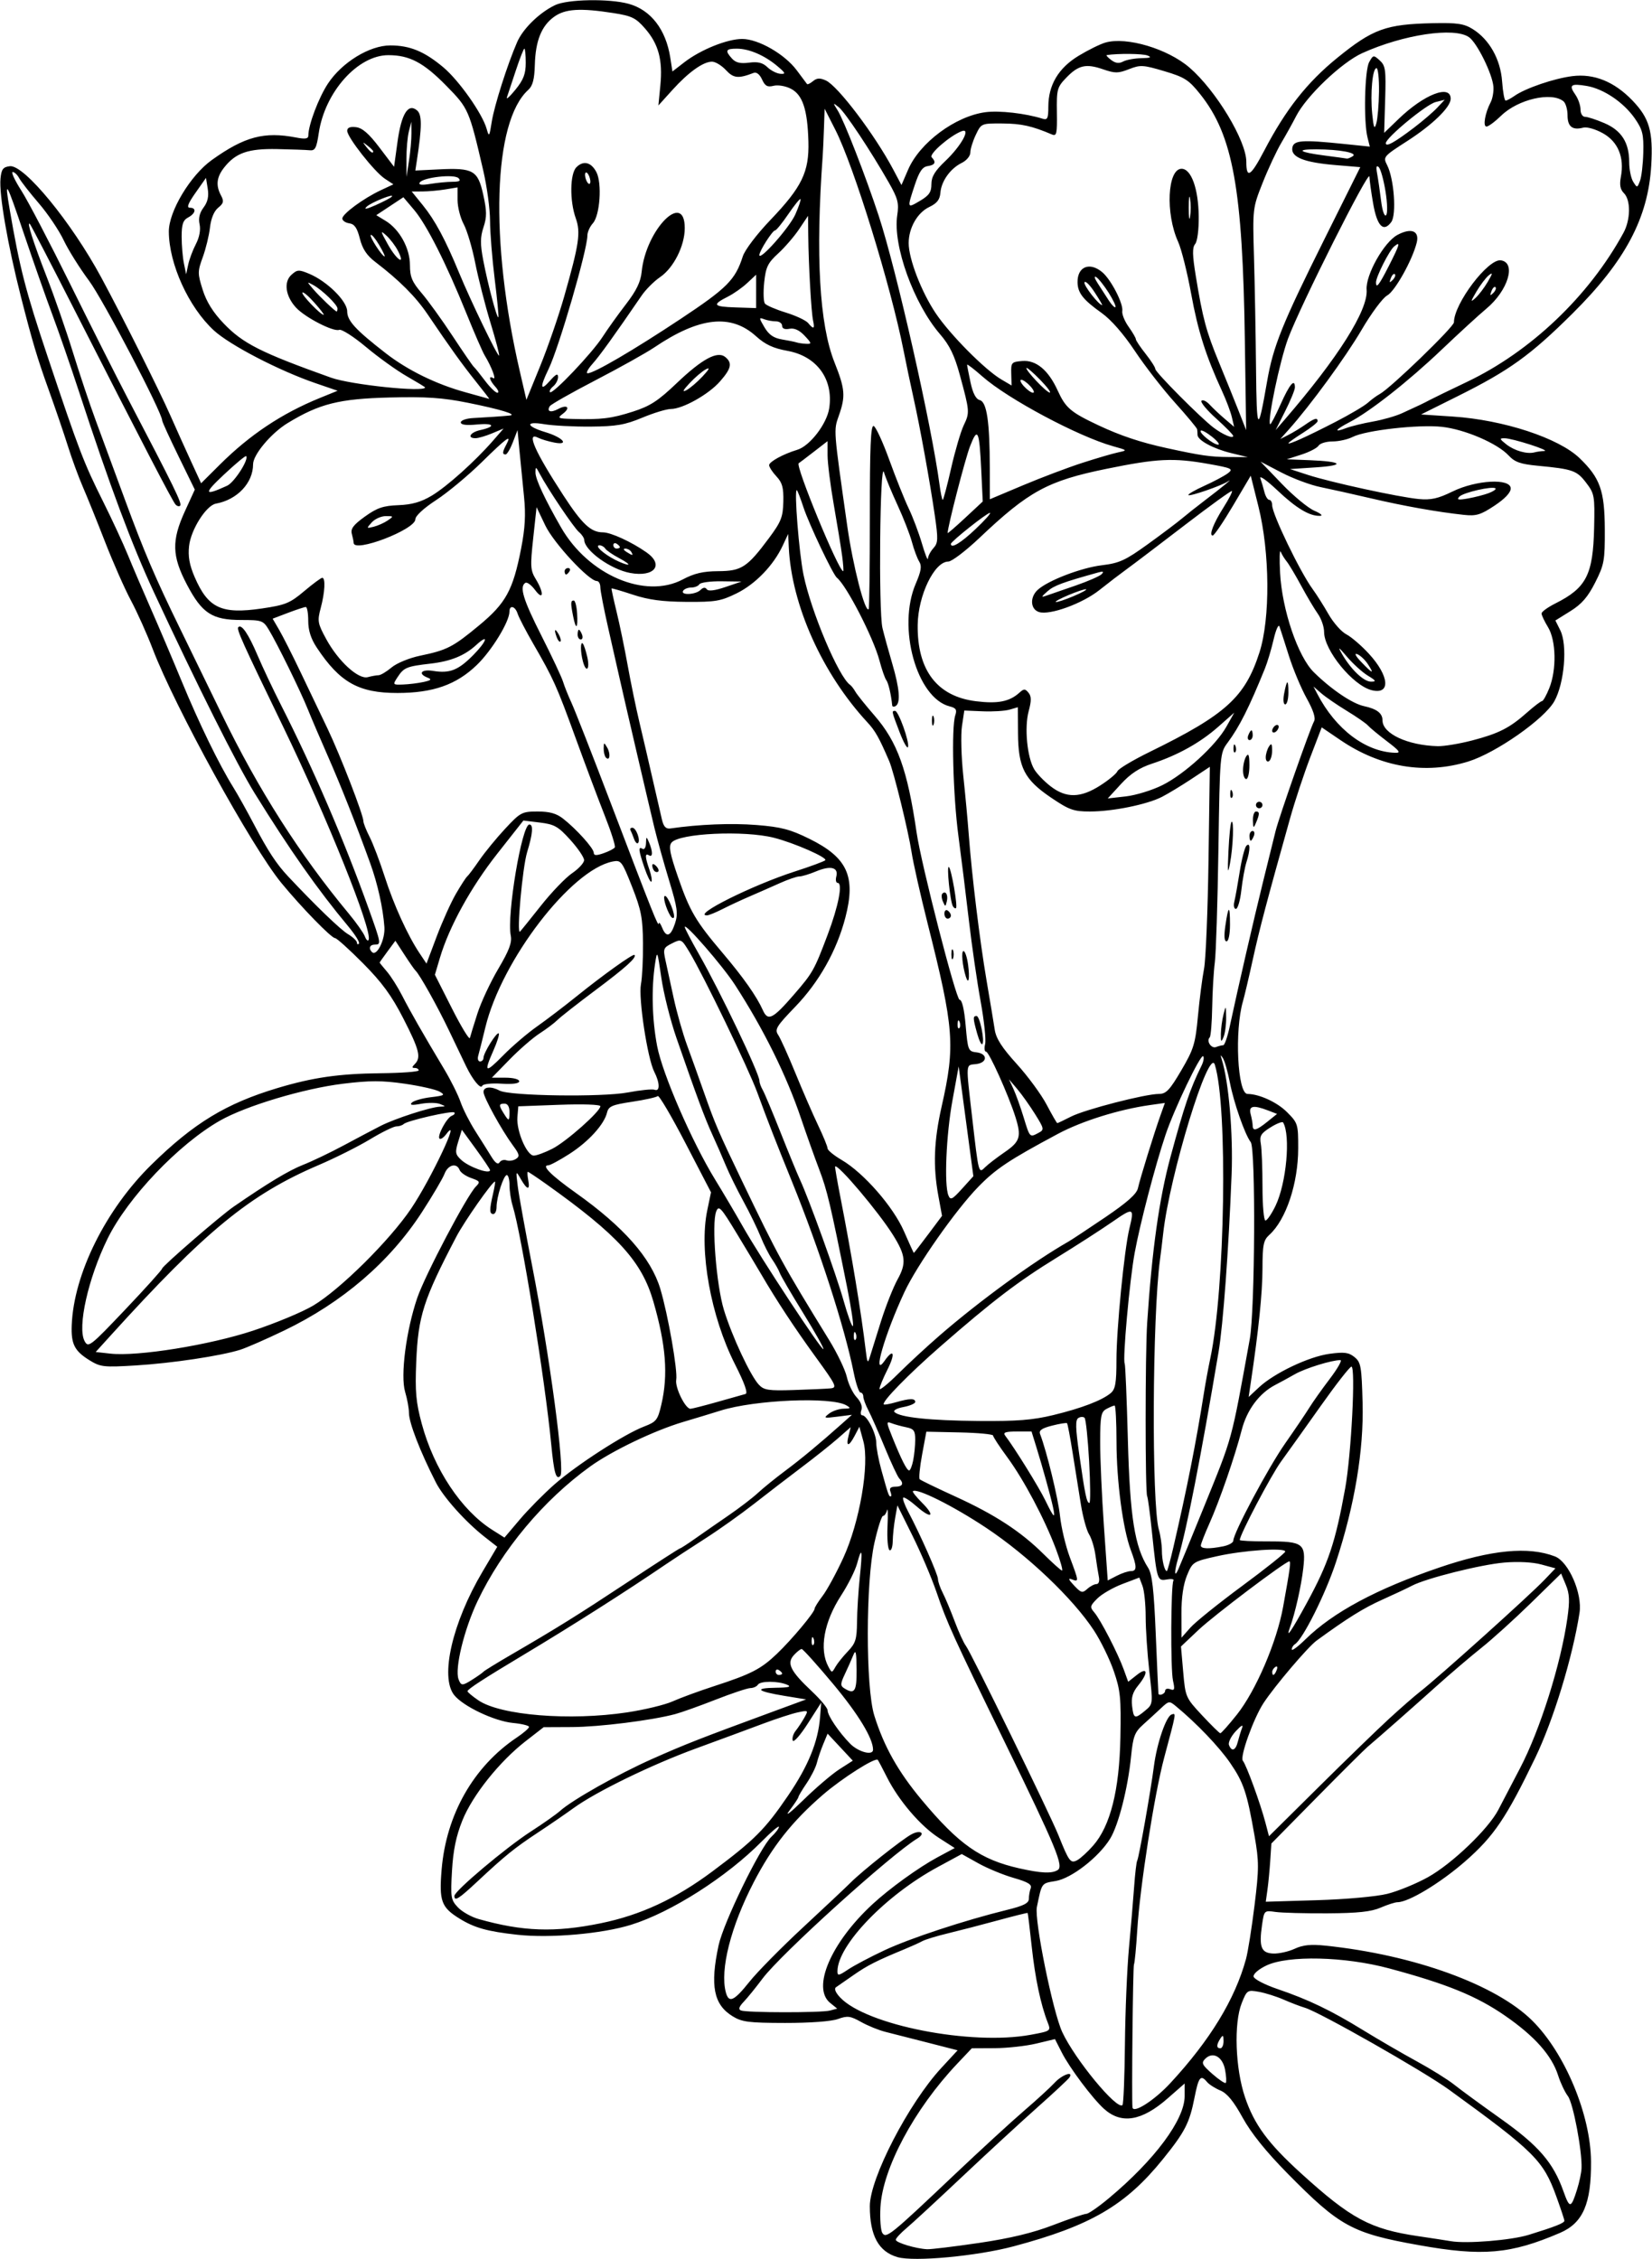 <?xml version="1.0" encoding="UTF-8"?>
<svg version="1.1" viewBox="0 0 477.19 652.5" xmlns="http://www.w3.org/2000/svg">
<path d="m259.26 651.88c-5.494-1.594-8.008-6.217-8.008-14.724 0-8.049 11.185-29.671 20.648-39.914l4.711-5.099-8.695-2.229c-4.782-1.226-10.262-2.622-12.177-3.101s-5.073-1.766-7.018-2.858c-3.103-1.743-3.924-1.846-6.704-0.841-1.89 0.684-8.036 1.138-15.239 1.127-10.537-0.016-12.469-0.264-15.2-1.952-5.441-3.363-6.51-8.809-4.012-20.448 1.411-6.576 11.977-28.292 15.272-31.387 1.191-1.119 2.165-2.401 2.165-2.85 0-0.449-2.215 1.429-4.922 4.172-10.133 10.27-26.207 20.523-37.819 24.124-8.402 2.605-23.346 3.913-32.818 2.872-8.655-0.951-12.387-1.994-16.721-4.673-5.245-3.241-5.913-5.065-5.163-14.102 1.323-15.951 9.204-29.801 21.74-38.205 1.934-1.296 3.516-2.669 3.516-3.05 0-0.381-2.081-0.894-4.624-1.138-5.397-0.519-14.457-4.822-17.025-8.087-4.112-5.228-0.508-20.874 8.196-35.58l4.274-7.221-3.594-2.812c-5.578-4.365-11.956-11.48-14.146-15.781-4.571-8.974-7.768-17.238-7.768-20.084 0-1.295-0.498-4.017-1.107-6.049-1.398-4.667 0.274-17.653 3.492-27.114 2.249-6.611 14.364-29.618 16.968-32.222 1.299-1.299 1.162-1.541-1.38-2.427-1.553-0.541-3.055-1.587-3.338-2.325-0.833-2.172-3.358-1.537-4.359 1.096-0.51 1.34-3.44 6.317-6.512 11.058-9.318 14.384-22.976 26.113-39.859 34.23-5.156 2.479-10.852 4.971-12.656 5.538-5.644 1.774-19.741 3.89-30.139 4.523-9.274 0.565-10.224 0.459-13.371-1.486-4.351-2.689-5.364-4.685-5.15-10.147 0.581-14.803 9.845-33.435 23.065-46.39 12.227-11.982 21.535-17.634 36.377-22.089 10.186-3.057 17.805-4.152 29.763-4.278 6.057-0.064 11.014-0.432 11.016-0.819 1e-3 -0.387-0.504-0.703-1.122-0.703-0.875 0-0.875-0.25 0-1.125 1.882-1.882 1.312-4.146-3.316-13.177-3.386-6.609-6.152-10.391-11.648-15.932-3.964-3.996-7.597-7.266-8.073-7.266-1.062 0-9.776-8.953-15.511-15.938-8.499-10.351-30.749-50.796-37.134-67.5-1.675-4.383-4.513-10.711-6.306-14.062-1.793-3.352-5.149-10.945-7.457-16.875s-5.205-13.102-6.439-15.938c-1.233-2.836-3.168-8.109-4.3-11.719s-3.652-10.992-5.601-16.406c-3.258-9.053-4.684-13.834-7.969-26.719-3.853-15.113-6.37-29.669-5.917-34.219 0.27-2.711 0.741-3.329 2.708-3.559 4.108-0.479 17.792 16.184 26.406 32.153 6.099 11.307 16.72 32.512 19.956 39.844 1.707 3.867 4.403 9.853 5.991 13.301l2.888 6.27 5.408-5.383c8.646-8.607 17.911-14.78 28.886-19.245l5.136-2.089-6.338-2.17c-10.534-3.606-24.821-11.02-29.43-15.272-7.271-6.709-12.941-19.156-12.988-28.512-0.029-5.848 6.235-16.269 12.444-20.704 9.452-6.751 15.092-8.251 24.338-6.474 2.674 0.514 3.516 0.37 3.516-0.603 0-3.033 2.996-10.949 5.673-14.992 4.069-6.142 12.019-11.002 17.999-11.002 5.641 0 9.814 1.715 15.273 6.279 4.541 3.796 11.31 13.391 12.549 17.786 0.696 2.47 0.799 2.329 1.486-2.034 0.728-4.624 4.537-16.577 7.32-22.969 1.701-3.908 6.411-8.509 10.946-10.695 3.569-1.72 15.661-1.937 21.292-0.382 6.385 1.763 10.743 7.404 12.009 15.542l0.621 3.996 3.431-2.654c4.702-3.637 12.424-6.746 16.73-6.736 4.671 0.011 12.275 4.381 15.753 9.053 1.472 1.977 2.805 3.76 2.961 3.963 0.157 0.202 0.941-0.176 1.742-0.841 1.103-0.916 2.004-0.96 3.714-0.181 3.468 1.58 14.143 15.695 19.464 25.737l2.363 4.459 1.926-4.459c3.365-7.788 13.632-15.417 22.309-16.577 4.03-0.539 11.574 0.321 16.547 1.885 1.386 0.436 1.641-0.102 1.641-3.47 0-6.258 2.925-11.182 8.736-14.703 2.761-1.673 6.257-3.397 7.77-3.831 6.092-1.747 17.99 1.8 24.276 7.237 7.655 6.621 16.406 21.127 16.406 27.193 0 5.054 1.264 4.261 5.201-3.266 6.201-11.855 12.346-19.652 21.08-26.747 10.288-8.357 14.038-9.716 27.625-10.008 6.987-0.151 8.955 0.138 11.447 1.677 4.832 2.985 8.07 8.731 8.534 15.142 0.22 3.047 0.678 5.54 1.017 5.54 0.339 0 1.485-0.608 2.546-1.352 3.183-2.23 11.466-5.058 16.744-5.717 6.252-0.781 12.11 1.596 17.336 7.035 4.898 5.098 6.001 8.891 5.438 18.698-0.874 15.222-7.52 27.724-22.784 42.865-12.127 12.029-18.181 16.39-33.029 23.792l-10.682 5.325 9.216 0.607c14.585 0.96 30.51 6.184 36.558 11.993 5.939 5.704 7.255 9.397 7.303 20.505 0.04 9.119-0.164 10.254-2.77 15.413-2.115 4.188-3.891 6.241-7.157 8.276l-4.345 2.706 1.415 2.837c2.119 4.248 1.198 15.239-1.716 20.476-2.857 5.134-16.854 14.937-24.87 17.418-12.411 3.84-25.331 1.681-36.883-6.163l-5.445-3.697-3.311 8.651c-1.821 4.758-4.434 12.651-5.806 17.539-6.716 23.933-8.883 32.134-10.772 40.763-1.129 5.156-2.42 10.641-2.869 12.188-2.463 8.479-1.564 26.71 1.318 26.724 3.383 0.017 8.556 2.391 11.396 5.231 3.165 3.165 3.263 3.482 3.253 10.498-0.014 10.109-3.517 20.607-8.328 24.958-1.713 1.549-1.977 2.854-1.993 9.844-0.016 6.995-1.113 17.667-3.376 32.838l-0.62 4.155 2.99-2.794c4.402-4.114 14.397-8.866 20.347-9.673 4.279-0.581 5.568-0.414 7.239 0.937 1.852 1.498 2.06 2.674 2.339 13.231 0.362 13.71-2.292 29.574-7.698 46.013-3.022 9.19-9.562 22.263-11.841 23.672-0.508 0.314-0.923 1-0.923 1.525 0 0.525 1.766-0.777 3.924-2.892 8.017-7.859 20.554-14.585 38.73-20.78 15.024-5.12 25.739-6.146 33.375-3.194 3.958 1.53 7.963 10.736 7.093 16.3-2.018 12.9-7.534 30.958-12.782 41.844-8.37 17.362-11.973 22.688-20.228 29.906-7.164 6.263-16.35 11.813-19.554 11.813-0.696 0-2.9 0.708-4.896 1.572-2.72 1.178-6.569 1.589-15.349 1.641-6.445 0.037-13.195-0.143-15-0.401-3.266-0.467-3.284-0.449-3.893 3.75-0.93 6.418-0.253 8.137 3.256 8.264 1.639 0.059 4.421-0.563 6.182-1.383 2.383-1.11 4.656-1.339 8.891-0.896 25.584 2.674 49.245 11.257 59.739 21.671 9.426 9.354 16.863 27.185 16.959 40.66 0.087 12.218-2.318 17.762-8.944 20.615-14.266 6.143-22.385 6.849-40.808 3.549-19.313-3.46-22.821-5.377-37.967-20.755-6.197-6.292-10.452-11.586-12.92-16.077-2.601-4.733-4.486-7.029-6.432-7.835-1.514-0.627-3.24-1.728-3.836-2.446-1.855-2.235-2.448-1.493-3.635 4.542-1.433 7.282-2.761 9.865-9.118 17.734-10.795 13.361-20.859 19.236-43.143 25.182-10.597 2.828-28.706 4.513-33.512 3.119zm23.54-4.107c9.021-1.329 15.559-2.903 21.421-5.159 4.641-1.786 8.943-3.245 9.561-3.244 0.618 2e-3 3.571-2.042 6.562-4.542 13.232-11.057 21.846-22.668 21.846-29.448v-3.653l-4.922 4.314c-7.49 6.564-13.375 7.521-18.385 2.99-3.317-2.999-9.913-11.795-12.163-16.219l-1.986-3.905-5.412 1.293c-2.977 0.711-8.381 1.308-12.01 1.327l-6.598 0.033-4.215 4.453c-12.41 13.111-21.58 30.258-22.184 41.484-0.18 3.352 0.074 6.69 0.565 7.42 1.112 1.651 2.32 0.674 20.748-16.786 7.477-7.084 16.547-15.414 20.156-18.511 3.609-3.097 7.585-6.74 8.835-8.095 2.139-2.319 5.533-3.539 4.301-1.546-0.312 0.505-4.45 4.369-9.196 8.585s-14.534 13.237-21.753 20.045c-7.219 6.809-14.496 13.53-16.172 14.936-1.676 1.406-3.047 2.899-3.047 3.318 0 0.825 5.788 2.569 9.047 2.725 1.109 0.053 7.859-0.764 15-1.815zm158.77-2.329c7.63-2.356 10.312-3.417 10.312-4.08 0-0.326-1.055-3.501-2.344-7.056-3.756-10.355-6.323-12.907-30.937-30.761-7.45-5.404-37.47-22.466-41.719-23.712-1.289-0.378-4.031-1.427-6.094-2.332s-5.282-1.919-7.155-2.254c-3.3-0.59-3.453-0.49-4.947 3.245-2.326 5.812-1.874 18.884 0.941 27.203 2.68 7.92 6.631 13.287 16.166 21.955 14.471 13.156 20.021 16.132 33.902 18.177 3.867 0.57 8.086 1.217 9.375 1.439 4.571 0.786 17.417-0.257 22.5-1.826zm13.987-13.147c0.653-2.087 1.23-4.829 1.281-6.094 0.201-4.949-2.417-18.805-3.932-20.811-0.878-1.162-2.149-3.849-2.824-5.969-1.848-5.806-6.77-11.349-15.334-17.269-8.223-5.684-16.787-9.179-33.491-13.665-12.845-3.45-29.168-3.834-35.46-0.835-2.253 1.074-3.829 2.44-3.689 3.199 0.134 0.728 3.196 2.329 6.806 3.559 9.033 3.076 15.496 6.177 24.844 11.919 4.383 2.692 11.344 6.735 15.469 8.985 4.125 2.25 8.977 5.271 10.781 6.715 1.805 1.443 7.894 5.901 13.531 9.905 10.941 7.772 15.123 12.617 18.082 20.947 1.789 5.037 2.195 4.977 3.936-0.585zm-117.51-30.665c11.484-12.404 18.686-24.213 21.866-35.853 0.563-2.062 1.675-9.046 2.47-15.52 1.303-10.611 1.303-12.588-3e-3 -20.077-2.173-12.462-3.143-15.356-7.059-21.061-3.17-4.618-9.664-11.41-15.607-16.323-1.941-1.605-2.09-1.587-4.309 0.503-1.264 1.191-3.585 3.32-5.159 4.732-2.5 2.243-2.945 3.409-3.531 9.246-0.924 9.2-3.645 19.865-6.069 23.787-3.298 5.336-11.16 11.431-15.721 12.186-4.15 0.687-3.956 0.417-5.417 7.521-0.772 3.755 4.595 30.206 7.324 36.098 3.655 7.891 15.837 22.649 17.403 21.083 0.297-0.297 0.615-8.221 0.708-17.608 0.092-9.388 0.619-21.92 1.171-27.85s1.222-13.865 1.489-17.634c0.267-3.769 0.666-7.144 0.886-7.5 0.48-0.777 3.905-20.128 4.829-27.284 0.848-6.566 3.52-14.391 5.094-14.915 1.366-0.455 1.434-0.851-2.138 12.49-2.824 10.547-7.001 37.276-7.766 49.688-0.318 5.156-0.749 9.659-0.958 10.006-0.302 0.501-0.699 38.745-0.428 41.273 0.203 1.903 6.306-2.001 10.923-6.988zm15.828-3.851c-0.715-3.813-3.547-5.382-5.747-3.182-1.184 1.184-0.92 1.741 2.078 4.373 1.889 1.659 3.629 2.822 3.866 2.585 0.237-0.237 0.148-1.936-0.197-3.776zm-0.445-8.331c-0.012-1.706-0.188-1.84-0.923-0.703-1.175 1.818-1.175 2.812 0 2.812 0.516 0 0.931-0.949 0.923-2.109zm-55.72-1.788c5.822-1.073 5.878-1.112 4.94-3.516-2.041-5.231-3.656-12.895-4.634-21.989-0.562-5.227-1.09-9.582-1.172-9.676-0.082-0.094-3.939 0.863-8.571 2.127-4.632 1.264-11.092 2.94-14.354 3.724-3.263 0.784-6.638 1.81-7.5 2.28s-3.15 1.508-5.084 2.307c-8.125 3.355-10.763 4.69-14.721 7.449-2.296 1.6-4.605 3.204-5.132 3.563-0.589 0.402-0.134 1.531 1.185 2.935 7.528 8.014 37.857 13.962 55.042 10.795zm-57.961-7 2.086-0.559-2.039-1.651c-5.371-4.349 0.235-17.412 12.231-28.5 4.943-4.569 13.331-10.626 18.755-13.543l4.994-2.686-4.579-2.938c-5.288-3.393-11.596-10.759-14.993-17.506-1.298-2.578-2.492-4.835-2.653-5.015-0.719-0.804-10.372 5.335-15.872 10.094-8.905 7.706-14.621 14.942-19.992 25.307-6.596 12.73-9.763 25.246-8.027 31.723 0.866 3.233 2.341 2.573 6.837-3.062 2.269-2.844 9.226-9.901 15.459-15.681 6.233-5.781 12.436-11.617 13.784-12.969 3.335-3.345 14.852-12.475 17.55-13.913 2.635-1.404 4.175-0.308 1.691 1.204-7.718 4.699-39.421 33.378-44.7 40.437-1.928 2.578-4.383 5.606-5.456 6.728-1.355 1.417-1.601 2.182-0.806 2.504 1.649 0.668 23.253 0.691 25.73 0.027zm15.791-17.433c7.352-3.447 23.062-8.621 35.326-11.635 4.851-1.192 6.328-1.943 6.328-3.219 0-0.915 0.241-2.292 0.536-3.061 0.403-1.049-0.822-1.786-4.922-2.96-3.002-0.86-7.606-2.763-10.23-4.229l-4.772-2.665-6.946 3.762c-15.012 8.13-28.861 22.498-28.957 30.041-0.018 1.429 0.334 1.375 3.091-0.469 1.711-1.145 6.457-3.65 10.547-5.567zm-82.009-7.782c11.487-2.343 21.628-7.048 32.211-14.944 12.191-9.097 15.227-12.135 21.886-21.9 5.832-8.554 8.694-15.558 9.249-22.639l0.333-4.248-3.9 6.094c-2.155 3.368-4.089 5.545-4.323 4.868-0.233-0.674 0.148-1.94 0.845-2.812 0.697-0.873 1.824-2.575 2.503-3.784 1.209-2.151 1.17-2.184-1.875-1.539-1.71 0.362-6.274 1.848-10.141 3.302s-12.516 4.648-19.219 7.099c-12.911 4.719-28.905 12.507-35.442 17.256-2.163 1.572-6.783 4.742-10.266 7.044-6.833 4.517-9.497 6.673-17.631 14.271-5.278 4.931-6.506 5.692-6.506 4.034 0-1.411 14.825-13.902 22.031-18.564 3.609-2.335 7.414-5.012 8.455-5.95 3.525-3.175 16.81-10.671 26.702-15.066 9.512-4.226 13.624-5.837 34.626-13.566l9.782-3.6-6.268-1.028c-7.962-1.306-8.952-2.257-2.437-2.341 3.703-0.048 4.57-0.284 3.203-0.872-2.619-1.125-7.742-1.125-8.438 0-0.319 0.516-1.293 0.952-2.165 0.969-0.872 0.017-5.382 1.52-10.023 3.341-4.641 1.82-9.914 3.702-11.719 4.182-6.803 1.81-21.847 3.697-29.759 3.734l-8.209 0.038-5.156 4c-7.592 5.89-15.397 15.662-18.323 22.943-1.806 4.494-2.652 8.594-2.995 14.515-0.445 7.675-0.327 8.414 1.687 10.557 1.191 1.268 3.88 2.79 5.976 3.384 12.793 3.621 21.996 3.941 35.304 1.226zm227.22-8.496c3.076-0.767 8.35-2.93 11.719-4.805 6.986-3.889 17.48-13.942 20.347-19.494 1.065-2.062 3.871-7.435 6.234-11.94 5.803-11.06 11.818-30.112 13.698-43.389 0.713-5.037 0.617-7.058-0.457-9.629l-1.359-3.254-8.669 8.479c-4.768 4.664-11.238 10.519-14.377 13.012-3.139 2.493-9.046 7.53-13.125 11.194-7.181 6.449-16.032 14.246-19.696 17.35-0.981 0.831-7.643 7.46-14.804 14.73l-13.02 13.219-0.325 4.958c-0.178 2.727-0.542 6.508-0.808 8.404l-0.483 3.446 14.766-0.443c8.383-0.252 17.183-1.046 20.359-1.838zm-95.221-6.875c1.764-1.117-0.425-6.407-15.166-36.642-15.152-31.08-16.79-34.678-19.845-43.605-1.41-4.119-4.529-11.444-6.931-16.279l-4.367-8.79-0.649 3.633c-0.357 1.998-0.673 5.029-0.703 6.736-0.03 1.706-0.449 2.858-0.931 2.56s-0.742-3.382-0.576-6.852c0.166-3.47 0.108-5.572-0.129-4.669-0.237 0.902-0.76 1.641-1.163 1.641s-1.519 3.481-2.479 7.734c-2.543 11.269-2.569 41.838-0.042 49.922 2.797 8.949 6.875 16.199 13.722 24.397 10.71 12.823 16.943 17.195 28.107 19.716 6.365 1.437 9.453 1.575 11.153 0.499zm10.233-7.054c4.971-5.661 7.573-15.975 7.869-31.185 0.223-11.473 7e-3 -13.646-1.914-19.224-1.191-3.459-3.767-8.732-5.724-11.719-6.048-9.227-19.128-21.678-31.181-29.681-9.53-6.327-20.07-11.584-21.12-10.533-0.185 0.185 0.999 1.673 2.632 3.306 3.987 3.987 2.75 4.848-1.545 1.077-1.876-1.647-3.62-2.786-3.876-2.53-0.256 0.256 0.387 2.075 1.429 4.042 3.498 6.607 8.608 18.168 8.608 19.475 0 0.712 0.613 2.489 1.362 3.949 0.749 1.46 2.311 5.185 3.471 8.279s2.609 6.258 3.219 7.031c1.421 1.801 24.326 48.668 26.756 54.746 3.042 7.61 3.492 8.206 5.415 7.176 0.939-0.502 3.009-2.397 4.601-4.209zm85.492-36.646c3.353-3.079 7.361-6.58 8.906-7.779 5.289-4.104 31.617-27.769 35.974-32.336l3.165-3.317-4.102-1.114c-2.479-0.673-6.699-0.892-10.665-0.552-6.832 0.585-22.656 4.556-26.719 6.706-1.289 0.682-5.11 2.478-8.491 3.992-5.458 2.444-9.998 5.271-19.031 11.851-2.496 1.818-12.097 13.121-15.308 18.021-2.9 4.426-6.899 15.563-5.984 16.665 1.033 1.245 5.073 12.328 6.551 17.974l1.004 3.834 14.301-14.173c7.866-7.795 17.045-16.692 20.398-19.772zm-158.79 14.603 3.873-2.484-7.281-7.805-1.251 3.013c-0.688 1.657-1.52 4.098-1.849 5.425-0.329 1.327-1.664 3.982-2.966 5.901-1.302 1.919-2.368 3.709-2.368 3.978 0 0.269-1.16 2.022-2.578 3.896-1.49 1.969 0.191 0.696 3.984-3.017 3.609-3.533 8.305-7.54 10.435-8.907zm9.721-5.651c0-3.267-4.263-10.283-11.545-19.003-4.629-5.543-8.711-10.078-9.072-10.078s-1.387 0.809-2.282 1.797c-2.108 2.329-0.969 4.598 5.238 10.438 2.494 2.347 4.535 4.813 4.535 5.48 0 1.496 3.233 6.287 6.481 9.605 2.383 2.434 6.644 3.563 6.644 1.761zm105.36-2.276c0.312-1.241 0.862-3.034 1.223-3.984 0.43-1.133-0.194-0.815-1.813 0.925-1.358 1.459-2.239 3.252-1.958 3.984 0.773 2.014 1.915 1.6 2.549-0.925zm-0.29-7.825c5.492-6.893 11.535-20.966 13.383-31.168 2.005-11.068 2.285-13.125 1.789-13.125-1.126 0-21.797 15.604-26.252 19.817l-5.042 4.768 0.642 7.362c0.631 7.238 0.723 7.448 5.446 12.512 2.642 2.833 5.015 5.166 5.272 5.186 0.258 0.019 2.4-2.389 4.761-5.352zm-176.09-0.682c5.028-0.758 10.935-2.186 13.125-3.173 2.191-0.987 7.569-2.962 11.951-4.388 10.75-3.497 13.542-4.933 18.152-9.331 4.336-4.137 10.91-12 10.91-13.05 0-0.368 1.047-2.042 2.326-3.719 1.28-1.678 3.962-6.606 5.96-10.953 4.723-10.273 7.612-27.045 5.8-33.667l-1.15-4.201-1.342 2.561c-1.71 3.264-2.606 3.292-1.794 0.055l0.629-2.506-3.657 3.209c-2.011 1.765-6.737 5.529-10.502 8.365-3.764 2.836-9.974 7.606-13.799 10.601s-10.2 7.52-14.166 10.057c-3.966 2.537-9.11 5.905-11.43 7.485-11.328 7.715-27.127 17.764-40.781 25.941-11.682 6.996-16.317 10-16.36 10.603-0.018 0.258 1.396 1.442 3.142 2.631 6.393 4.353 26.431 5.975 42.985 3.48zm149.66-0.538c2.23-1.857 2.235-1.903 1.172-11.252-0.587-5.163-1.067-12.298-1.067-15.855 0-3.557-0.412-7.552-0.916-8.877l-0.916-2.409-4.907 1.865c-2.699 1.026-5.953 2.91-7.23 4.188-2.12 2.12-2.197 2.469-0.879 3.999 1.817 2.109 6.813 11.784 8.513 16.485l1.287 3.558 2.525-1.986c3.156-2.482 3.36-0.609 0.337 3.084-1.556 1.901-2.019 3.46-1.739 5.859 0.44 3.765 0.772 3.882 3.822 1.342zm5.729-5.673c0-0.571 0.666-0.782 1.48-0.47 1.239 0.476 1.368 0.072 0.792-2.478-0.735-3.253-0.627-27.698 0.128-28.919 0.248-0.401-0.603-0.537-1.891-0.304-2.789 0.506-2.861 0.279-4.312-13.634-0.563-5.396-1.185-10.073-1.383-10.393-0.596-0.964-0.596-41.039-4.4e-4 -50.108 1.372-20.884 3.476-35.872 6.713-47.812 4.071-15.016 5.637-19.623 9.004-26.483 0.569-1.159 0.776-2.367 0.46-2.683-0.723-0.723-8.363 15.208-10.862 22.652-3.009 8.962-7.348 25.559-8.933 34.17-1.462 7.945-3.527 30.885-2.875 31.939 0.189 0.306 0.602 10.225 0.917 22.042 0.594 22.226 1.968 30.905 5.852 36.949 1.154 1.797 1.664 6.243 2.204 19.219 0.386 9.285 0.731 16.987 0.767 17.116 0.211 0.769 1.939 0.053 1.939-0.803zm-89.122-6.228c-0.047-5.003-0.247-5.859-0.956-4.087-0.493 1.233-1.588 3.698-2.433 5.478-1.307 2.755-1.339 3.361-0.216 4.073 3.038 1.923 3.665 0.974 3.604-5.464zm-110.77 2.834c1.4-0.89 2.756-1.86 3.014-2.154s3.844-2.499 7.969-4.899c13.472-7.838 19.105-11.347 33.863-21.094 8.003-5.285 14.717-9.609 14.92-9.609 0.203 0 2.178-1.277 4.387-2.838s6.549-4.572 9.643-6.692c3.094-2.119 6.891-5.026 8.438-6.459 1.547-1.433 5.083-4.299 7.857-6.368 4.745-3.539 10.034-7.929 16.518-13.71l2.812-2.508-4.219 0.536c-3.885 0.494-4.075 0.425-2.399-0.869 1.001-0.773 2.899-1.418 4.219-1.434 2.059-0.025 2.17-0.162 0.783-0.971-4.341-2.53-26.391-1.605-36.352 1.525-2.32 0.729-7.172 2.203-10.781 3.274-8.323 2.471-20.542 8.322-26.84 12.851-13.449 9.672-25.478 24.041-32.543 38.875-3.891 8.17-6.662 19.556-5.497 22.591 0.75 1.955 1.063 1.952 4.21-0.05zm89.264-1.607c0-0.227-0.422-0.674-0.938-0.993-0.516-0.319-0.938-0.133-0.938 0.413 0 0.546 0.422 0.993 0.938 0.993 0.516 0 0.938-0.186 0.938-0.413zm142.86-1.042c0.32-0.834 0.163-1.211-0.368-0.882-0.51 0.315-0.927 0.97-0.927 1.455 0 1.349 0.672 1.051 1.295-0.573zm-123.87-5.378c2.225-2.319 2.586-3.479 2.636-8.474 0.032-3.183 0.389-8.951 0.794-12.819 0.844-8.065 0.624-9.232-0.766-4.068-0.536 1.992-2.619 6.151-4.629 9.244-4.951 7.619-6.368 15.515-3.684 20.529 1.002 1.873 1.038 1.875 2.046 0.09 0.564-0.999 2.186-3.025 3.604-4.503zm-9.906-3.656c-0.299-0.748-0.521-0.526-0.566 0.566-0.041 0.988 0.181 1.542 0.492 1.23 0.312-0.312 0.345-1.12 0.074-1.797zm123.81-15.235c6.832-5.041 12.422-9.503 12.422-9.915 0-1.197-12.012-0.381-19.694 1.338-6.909 1.546-7.068 1.647-8.672 5.526-1.069 2.583-1.625 6.381-1.609 10.972l0.025 7.021 2.553-2.888c1.404-1.589 8.143-7.013 14.975-12.054zm18.607 5.013c6.31-11.58 8.284-17.465 11.137-33.2 1.762-9.716 3.064-35.158 1.799-35.139-0.462 7e-3 -4.427 5.08-8.81 11.274s-9.555 13.442-11.494 16.107c-2.894 3.978-11.944 21.17-11.944 22.69 0 0.233 3.604 0.413 8.009 0.401 10.303-0.029 11.143 0.606 10.328 7.805-0.577 5.097-2.372 13.029-3.888 17.179-1.263 3.456 0.531 0.83 4.862-7.117zm-60.703-5.54c0.659 0 0.941-0.864 0.688-2.109-0.235-1.16-0.675-3.932-0.977-6.16-0.302-2.228-1.135-4.97-1.851-6.094-0.716-1.124-1.779-4.997-2.362-8.606-0.583-3.609-1.651-10.3-2.373-14.868-0.722-4.568-1.456-8.449-1.631-8.624-0.175-0.175-2.121 0.139-4.324 0.698-2.964 0.752-3.865 1.384-3.464 2.429 1.927 5.023 5.213 18.518 5.756 23.646 0.355 3.352 1.638 8.74 2.85 11.975 2.635 7.031 2.646 7.146 0.586 6.355-1.177-0.452-1.005 0.032 0.631 1.773 2.02 2.15 2.408 2.251 3.802 0.99 0.854-0.773 2.054-1.405 2.668-1.405zm9.94-3.75c1.785 0 1.778-1.257-0.035-6.094-2.282-6.088-4.103-19.863-4.12-31.172-9e-3 -5.801-0.255-10.547-0.547-10.547s-1.346 0.437-2.344 0.97c-1.59 0.851-1.815 2.035-1.826 9.609-7e-3 4.751 0.481 15.682 1.084 24.29l1.097 15.651 2.619-1.354c1.44-0.745 3.273-1.354 4.072-1.354zm21-18.281c8.535-21.017 7.875-18.605 13.344-48.75 1.505-8.296 1.733-54.963 0.278-56.847-1.681-2.177-4.882-11.316-6.028-17.215-0.601-3.094-1.501-6.258-2-7.031-0.718-1.113-0.791-1.039-0.35 0.356 2.017 6.383 3.308 21.442 2.846 33.204-0.856 21.813-2.445 43.433-3.768 51.283-5.179 30.723-9.114 50.808-11.661 59.525-1.16 3.97-1.149 5.867 0.019 3.287 0.467-1.031 3.761-9.047 7.321-17.812zm-42.635 11.953c-3.286-8.739-9.293-20.067-14.116-26.619-2.225-3.022-4.05-5.811-4.054-6.196-5e-3 -0.385-4.345-0.794-9.645-0.909l-9.636-0.209-1.222 6.607c-0.672 3.634-0.987 6.842-0.7 7.129 0.287 0.287 4.929 2.535 10.316 4.995 11.399 5.206 18.871 10.076 25.427 16.574 2.578 2.555 4.985 4.715 5.349 4.801 0.364 0.085-0.41-2.693-1.718-6.173zm33.887-0.469c3.968-17.129 6.572-30.283 8.864-44.766 0.449-2.836 1.265-7.266 1.815-9.844 4.282-20.102 5.097-72.702 1.315-84.844-1.664-5.342-13.057 31.884-14.92 48.75-0.256 2.32-0.668 5.695-0.915 7.5-2.223 16.245-2.457 70.629-0.335 78.027 0.482 1.68 0.876 4.394 0.876 6.031 0 2.777 0.762 5.942 1.431 5.942 0.161 0 1.002-3.059 1.868-6.797zm14.396-0.352c1.611-0.322 2.933-1.06 2.938-1.641 0.017-2.221 10.074-21.076 14.994-28.111 2.835-4.053 5.973-8.694 6.973-10.312 1-1.619 3.662-5.369 5.914-8.334 2.252-2.965 3.624-5.391 3.049-5.391-2.521 0-10.121 2.353-13.126 4.063-1.805 1.027-4.339 2.412-5.632 3.076-4.638 2.384-8.238 7.196-9.738 13.017-1.974 7.659-6.378 20.398-9.358 27.07-1.353 3.029-2.46 5.877-2.46 6.328 0 0.966 2.361 1.052 6.445 0.235zm-193.12-17.921c6.418-5.637 20.173-14.513 25.85-16.682 3.556-1.358 3.951-1.862 5-6.373 1.991-8.562 1.328-17.104-2.301-29.688-3.365-11.668-10.281-19.248-31.015-33.997-2.708-1.927-5.075-3.503-5.261-3.503-0.185 0-0.135 1.055 0.111 2.344 0.587 3.072-0.286 2.976-2.125-0.234-1.457-2.544-1.469-2.516-0.89 2.109 0.323 2.578 2.194 12.914 4.158 22.969 5.081 26.009 9.53 59.244 8.12 60.654-1.23 1.23-1.819-0.849-2.631-9.301-1.792-18.649-8.562-60.454-11.136-68.764-0.491-1.583-0.892-4.22-0.892-5.859s-0.355-2.98-0.789-2.98c-0.926 0-2.961 6.356-2.961 9.249 0 1.1-0.422 2.001-0.938 2.001-1.133 0-1.149-1.238-0.076-5.859 0.449-1.934 0.701-3.516 0.559-3.516-0.785 0-8.851 11.504-11.16 15.917-9.522 18.194-11.038 22.927-11.585 36.165-0.355 8.602-0.085 11.637 1.592 17.851 3.54 13.119 11.438 25.007 20.37 30.66l3.524 2.23 4.44-5.24c2.442-2.882 6.958-7.451 10.035-10.153zm143.96 6.554c-0.698-3.207-2.985-11.455-4.809-17.344l-1.379-4.453h-4.258c-3.258 0-4.048 0.275-3.365 1.172 2.781 3.65 9.766 14.924 11.618 18.75 2.464 5.09 2.992 5.542 2.193 1.875zm10.452-13.125c-0.363-6.574-0.956-12.252-1.317-12.617-0.361-0.365-1.171-0.346-1.799 0.042-0.893 0.552-0.836 2.849 0.259 10.508 1.68 11.745 2.155 14.02 2.929 14.02 0.323 0 0.291-5.379-0.072-11.953zm-57.4 8.672c-0.374-0.976 0.065-1.406 1.436-1.406 2.099 0 2.53-0.927 1.113-2.391-0.474-0.49-2.341-4.477-4.148-8.859-1.807-4.383-3.948-9.234-4.757-10.781-0.809-1.547-1.474-3.34-1.477-3.984-3e-3 -0.645-0.37-1.172-0.815-1.172-0.445 0-1.336-2.637-1.98-5.859-2.589-12.96-9.9-35.565-17.814-55.078-4.819-11.882-6.871-17.15-10.042-25.781-2.531-6.889-15.526-33.784-19.552-40.463-2.315-3.841-2.392-3.88-5.035-2.561-2.49 1.242-2.629 1.592-1.922 4.838 0.419 1.924 1.495 6.874 2.39 10.999 0.895 4.125 2.633 10.242 3.862 13.594 1.229 3.352 3.449 9.546 4.932 13.766 3.162 8.992 4.143 11.27 11.027 25.609 10.385 21.631 11.64 23.921 25.109 45.819 2.338 3.802 4.628 8.588 5.088 10.636 0.46 2.048 1.728 4.672 2.818 5.832 1.199 1.276 1.746 2.722 1.386 3.661-0.328 0.854-0.22 1.552 0.24 1.552 1.377 0 4.052 5.261 4.052 7.969 0 1.388 0.662 4.909 1.47 7.824 2.002 7.215 2.153 7.644 2.689 7.644 0.258 0 0.226-0.633-0.071-1.406zm6.575-9.023c0.322-1.611 0.586-4.301 0.586-5.977 0-2.573-0.401-3.128-2.578-3.567-1.418-0.286-3.33-0.811-4.249-1.167-1.565-0.605-1.554-0.357 0.169 3.919 2.648 6.569 4.23 9.706 4.901 9.714 0.322 4e-3 0.85-1.311 1.172-2.922zm40.43-13.057c8.237-1.998 14.112-4.245 16.641-6.366 1.332-1.117 1.641-2.915 1.641-9.568 0-8.881 2.263-31.872 3.732-37.924 1.483-6.108 1.219-6.214-4.904-1.966-3.223 2.236-10.456 6.893-16.074 10.35-11.238 6.915-18.445 12.413-33.604 25.637-9.286 8.101-17.047 16.052-16.348 16.75 0.16 0.16 1.736-0.124 3.504-0.631 3.982-1.142 5.569-1.167 5.569-0.088 0 0.458-1.532 1.121-3.403 1.472-1.942 0.364-3.049 0.989-2.578 1.454 1.55 1.533 10.192 2.45 24.263 2.574 11.042 0.098 15.674-0.266 21.562-1.695zm-97.031-3.799c3.867-1.088 7.544-2.126 8.171-2.305 0.751-0.215-0.287-3.139-3.043-8.571-6.991-13.78-10.43-32.831-8.02-44.429l1.09-5.246-7.378-14.209c-4.058-7.815-7.659-13.928-8.003-13.584-0.343 0.343-3.666 1.083-7.383 1.643-5.824 0.877-6.829 1.311-7.268 3.134-0.826 3.431-5.367 8.416-10.875 11.94-2.827 1.808-5.574 3.288-6.106 3.288-2.069 0 0.828 2.886 8.034 8.004 13.723 9.746 21.649 18.748 24.32 27.621 2.237 7.432 5.08 23.67 4.609 26.326-0.39 2.199 2.632 8.358 4.104 8.364 0.394 2e-3 3.881-0.887 7.748-1.976zm32.668-3.92c2.053-0.188 1.767-0.796-4.269-9.107-6.039-8.315-11.3-16.311-15.743-23.925-1.031-1.767-4.185-7.025-7.007-11.684-4.63-7.641-5.213-8.263-5.955-6.352-1.355 3.488 0.037 21.2 2.232 28.394 2.308 7.566 7.631 18.966 10.088 21.603 1.473 1.581 2.779 1.781 10.073 1.545 4.61-0.149 9.371-0.362 10.581-0.473zm31.55-15.266c11.523-9.992 27.183-21.401 37.225-27.122 0.905-0.516 5.677-3.669 10.605-7.007 6.393-4.331 9.107-6.747 9.478-8.438 0.602-2.747 4.609-15.705 6.489-20.985l1.288-3.617-4.417 0.626c-8.872 1.257-19.583 4.612-26.449 8.285-14.189 7.592-17.984 10.118-23.098 15.381-6.482 6.67-17.65 22.588-21.25 30.289-5.69 12.172-9.449 25.167-5.754 19.892 2.648-3.781 3.193-2.168 0.846 2.506-1.268 2.524-2.305 5.04-2.305 5.59s2.426-1.409 5.391-4.355c2.965-2.946 8.344-7.917 11.953-11.047zm-16.905-4.153c1.384-4.383 3.535-9.808 4.78-12.057 2.583-4.663 2.353-6.938-1.296-12.787-4.14-6.636-15.956-20.624-16.75-19.829-0.096 0.096 0.609 4.174 1.565 9.064 3.236 16.55 6.004 33.297 7.279 44.047 0.435 3.664 0.593 3.91 1.203 1.875 0.387-1.289 1.835-5.93 3.219-10.312zm-181.38 2.741c6.445-2.13 14.25-5.381 17.344-7.224 7.768-4.629 22.093-18.816 28.309-28.035 5.772-8.561 14.716-27.547 10.108-21.456-0.752 0.994-1.613 1.56-1.914 1.259-0.763-0.763 2.103-6.084 3.555-6.603 0.655-0.234 0.981-0.658 0.723-0.942-0.562-0.62-13.665 2.363-14.634 3.332-0.373 0.373-1.321 0.678-2.106 0.678-0.785 0-4.21 1.681-7.611 3.736-3.4 2.055-10.097 5.409-14.882 7.454-19.856 8.486-32.653 18.979-60.142 49.312l-4.219 4.655 4.219 0.471c7.883 0.88 28.581-2.45 41.25-6.636zm158.89-5.078c-3.416-5.527-6.46-10.742-6.765-11.59-0.305-0.848-1.3-2.621-2.212-3.94-0.912-1.319-2.402-4.258-3.312-6.532s-3.158-6.89-4.996-10.258-4.124-8.023-5.08-10.343c-0.956-2.32-2.706-6.328-3.888-8.906-2.163-4.717-4.513-11.048-10.35-27.877-1.741-5.02-3.704-12.824-4.361-17.344-1.171-8.046-1.209-8.129-1.834-3.998-1.077 7.116-0.845 16.055 0.617 23.694 1.544 8.069 10.091 27.718 16.811 38.65 2.219 3.609 5.83 9.727 8.024 13.594 5.079 8.95 22.703 35.754 23.19 35.267 0.202-0.202-2.428-4.889-5.844-10.416zm-185.17-12.847c0.032-0.704 16.807-15.224 20.654-17.876 9.884-6.815 15.938-10.462 20.051-12.078 2.636-1.036 7.957-3.584 11.824-5.662 3.867-2.078 8.624-4.592 10.571-5.586 4.127-2.107 14.371-5.431 17.085-5.544 1.83-0.076 1.832-0.095 0.054-0.791-1.002-0.392-3.461-0.413-5.466-0.046-2.62 0.479-3.359 0.381-2.628-0.351 0.559-0.559 3.019-1.258 5.466-1.552 3.999-0.481 4.251-0.646 2.493-1.634-1.076-0.605-5.606-1.627-10.068-2.272-6.494-0.939-10.03-0.939-17.731 9.3e-4 -11.402 1.391-28.107 6.398-35.612 10.673-11.949 6.807-26.634 22.232-32.46 34.096-5.588 11.379-8.77 25.568-6.631 29.566 1.066 1.992 1.575 1.598 11.742-9.105 5.845-6.153 10.64-11.48 10.657-11.839zm200.36 18.757c-0.299-0.748-0.521-0.526-0.566 0.566-0.041 0.988 0.181 1.542 0.492 1.23 0.312-0.312 0.345-1.12 0.074-1.797zm-2.466-13.174c-4.886-24.348-5.783-28.143-8.088-34.2-1.33-3.496-3.701-10.153-5.269-14.794-4.178-12.362-10.819-25.78-19.078-38.544-3.538-5.468-14.49-18.075-14.49-16.68 0 0.365 1.831 3.87 4.069 7.788 6.092 10.666 17.494 34.53 17.494 36.616 0 0.551 0.424 1.734 0.942 2.63 0.518 0.895 2.839 6.417 5.157 12.269 2.318 5.853 4.832 11.97 5.586 13.594 2.689 5.79 10.503 27.458 12.651 35.082 1.202 4.265 2.401 7.539 2.664 7.275 0.264-0.264-0.474-5.23-1.639-11.036zm23.377-15.449 4.009-5.361-1.062-5.763c-1.569-8.516-1.302-15.866 0.937-25.769 3.991-17.655 3.616-22.576-4.036-52.903-2.082-8.25-4.17-17.527-4.641-20.616-0.925-6.069-5.135-23.207-6.449-26.259-2.938-6.82-4.03-8.762-6.313-11.224-13.031-14.054-21.933-33.905-22.711-50.651l-0.174-3.75-1.571 3.366c-2.661 5.701-7.881 11.112-13.29 13.775-4.605 2.267-6.159 2.532-14.531 2.473-6.921-0.048-10.959-0.59-15.429-2.068-3.329-1.101-6.116-1.914-6.193-1.806-0.077 0.108 0.58 3.15 1.46 6.759 0.88 3.609 2.32 10.57 3.2 15.469 0.88 4.898 2.404 12.281 3.386 16.406 0.982 4.125 2.698 11.508 3.814 16.406s2.329 10.172 2.696 11.719c0.489 2.06 1.147 2.743 2.46 2.553 8.263-1.195 17.655-1.57 24.864-0.994 7.114 0.568 9.741 1.256 15.309 4.007 10.957 5.414 13.444 10.882 10.343 22.745-2.501 9.568-7.569 18.578-14.488 25.755-5.445 5.648-5.981 6.532-4.915 8.11 0.658 0.974 2.899 5.94 4.98 11.036 2.081 5.096 5.023 11.861 6.538 15.035s2.754 6.198 2.754 6.719c0 0.522 1.828 2.02 4.063 3.33 6.39 3.745 14.909 13.499 18.014 20.625 1.494 3.429 2.772 6.234 2.841 6.234 0.069 0 1.929-2.413 4.134-5.361zm100.33-8.244c3.148-6.504 4.414-20.307 2.208-24.072-0.208-0.356-1.852 0.277-3.652 1.406-2.792 1.751-3.203 2.449-2.792 4.748 0.265 1.482 0.481 7.072 0.481 12.422s0.384 9.727 0.854 9.727 1.775-1.904 2.902-4.23zm-89.395-24.422-2.121-15.859-1.796 9.834c-1.813 9.927-2.427 24.365-1.167 27.436 0.593 1.444 1.116 1.187 3.944-1.944l3.261-3.609-2.121-15.859zm-137.49 14.106c0-0.266-1.83-2.999-4.068-6.074l-4.068-5.59-1.06 3.453c-0.938 3.057-0.84 3.657 0.853 5.235 2.238 2.085 8.341 4.262 8.341 2.976zm148.66-5.19c4.468-3.074 4.896-4.483 3.092-10.198-1.976-6.259-7.62-18.817-8.457-18.817-0.459 0-0.586-0.987-0.284-2.194 0.303-1.206-0.288-6.796-1.312-12.422-1.024-5.626-2.547-16.135-3.384-23.353-0.837-7.219-2.197-18.188-3.022-24.375-1.554-11.651-2.064-31.314-0.903-34.813 0.532-1.603 0.216-2.113-1.585-2.565-9.571-2.402-15.249-22.861-9.836-35.443 1.57-3.651 1.8-5.107 1.007-6.378-0.566-0.906-1.514-3.45-2.107-5.654-0.593-2.204-2.466-7.006-4.161-10.671s-3.456-7.929-3.912-9.476c-1.173-3.971-1.601 40.182-0.437 45 0.498 2.062 1.774 6.694 2.834 10.292 2.108 7.152 2.445 11.309 0.991 12.208-0.516 0.319-0.972 0.238-1.015-0.179-0.324-3.183-1.101-6.494-1.713-7.298-0.402-0.528-1.286-3.07-1.964-5.648-1.713-6.515-9.535-21.73-12.291-23.906-1.145-0.904-8.084-15.519-9.68-20.391-0.887-2.707-1.752-4.922-1.921-4.922-0.781 0 0.657 18.09 1.937 24.375 2.173 10.668 10.169 29.583 13.475 31.875 0.372 0.258 1.062 1.15 1.533 1.982 0.472 0.832 2.961 3.934 5.531 6.894 6.612 7.611 9.501 15.649 12.144 33.78 1.34 9.19 11.389 48.27 12.414 48.275 0.703 4e-3 1.345 2.724 1.757 7.455 0.624 7.15 0.749 7.46 3.111 7.734 3.325 0.386 3.235 3.009-0.117 3.394-3.056 0.352-2.98-0.736-1.093 15.641 1.861 16.152 1.83 16.037 3.739 14.129 0.814-0.814 3.346-2.764 5.628-4.333zm-7.965-34.317c-1.225-4.412-1.244-5.01-0.156-5.01 0.946 0 2.436 7.334 1.65 8.12-0.271 0.271-0.944-1.128-1.494-3.11zm-3.252-16.36c-1.013-3.228-1.391-7.4-0.672-7.4 0.435 0 1.03 1.785 1.323 3.966 0.526 3.924 0.141 5.957-0.651 3.433zm-4.174-6.462c0-1.289 0.213-1.816 0.473-1.172 0.26 0.645 0.26 1.699 0 2.344-0.26 0.645-0.473 0.117-0.473-1.172zm-2.023-11.774c0-0.804 0.422-1.201 0.938-0.882 0.516 0.319 0.938 0.976 0.938 1.462s-0.422 0.882-0.938 0.882c-0.516 0-0.938-0.658-0.938-1.462zm2.461-2.099c-0.797-1.29-1.891-12.006-1.156-11.333 0.731 0.671 2.575 11.327 2.05 11.851-0.195 0.195-0.597-0.038-0.894-0.518zm-2.9-1.402c-0.401-0.925-0.467-1.944-0.145-2.266 0.952-0.952 1.72 0.385 1.281 2.233-0.388 1.638-0.439 1.639-1.136 0.033zm-12.5-48.882c-2.326-6.078-2.342-6.156-1.308-6.156 0.988 0 4.214 9.006 3.738 10.435-0.203 0.608-1.296-1.317-2.43-4.279zm9.337-3.343c0-1.289 0.213-1.816 0.473-1.172 0.26 0.645 0.26 1.699 0 2.344-0.26 0.645-0.473 0.117-0.473-1.172zm-122.89 126.99c0.732 0.27 1.954 0.095 2.715-0.389 1.177-0.748 1.053-1.326-0.828-3.871-3.269-4.421-8.524-13.963-8.524-15.476 0-1.532 2.189-1.716 4.662-0.392 2.892 1.548 29.639 1.931 37.027 0.531 3.594-0.681 7.074-1.031 7.734-0.777 1.583 0.607 1.536-1.99-0.094-5.177-1.969-3.85-4.625-21.31-3.852-25.323 0.366-1.902 0.631-7.255 0.588-11.896-0.067-7.214-0.524-9.567-3.151-16.226-2.917-7.395-3.199-7.764-5.573-7.304-12.02 2.329-32.111 28.475-36.809 47.906-0.873 3.609-1.8 7.301-2.061 8.203-0.261 0.902-0.024 1.641 0.526 1.641 0.55 0 1.001-0.478 1.001-1.061 0-1.436 3.851-7.588 4.404-7.035 0.242 0.242-0.439 2.427-1.513 4.856-2.9 6.556-2.442 6.803 2.777 1.502 2.602-2.643 6.983-6.391 9.737-8.33 2.754-1.939 7.903-5.859 11.442-8.712 7.768-6.262 16.35-12.398 16.762-11.985 0.717 0.717-2.499 3.621-11.261 10.169-5.154 3.852-10.097 7.727-10.984 8.612-0.887 0.885-3.209 2.636-5.16 3.891-1.951 1.255-5.853 4.644-8.672 7.532l-5.124 5.25h3.952c2.233 0 3.952 0.446 3.952 1.024 0 0.655-1.857 0.909-5.158 0.703-2.883-0.18-5.316 0.092-5.517 0.616-0.429 1.117-2.762-1.705-4.65-5.625-0.745-1.547-2.966-6.188-4.936-10.312-3.378-7.073-8.544-16.31-9.701-17.344-0.288-0.258-1.712-2.301-3.164-4.54l-2.64-4.071-2.273 3.081c-1.25 1.695-2.273 3.144-2.273 3.222 0 0.077 0.949 1.25 2.109 2.606 1.16 1.356 3.137 4.48 4.393 6.943 2.301 4.512 6.01 10.998 12.209 21.352 1.852 3.094 3.95 7.312 4.661 9.373 0.711 2.061 2.64 5.858 4.287 8.438s3.737 5.905 4.645 7.391c1.083 1.771 1.884 2.325 2.327 1.609 0.371-0.601 1.274-0.872 2.007-0.602zm13.253-3.343c4.014-2.048 13.86-10.767 13.86-12.274 0-0.494-5.012-0.67-11.851-0.416l-11.851 0.439-0.26 3.131c-0.328 3.946 2.719 11.099 4.728 11.099 0.823 0 3.241-0.89 5.375-1.978zm140.44-4.593c1.685-0.901 1.637-1.159-1.002-5.391-1.524-2.444-3.844-5.71-5.155-7.256l-2.384-2.812 1.296 2.812c0.713 1.547 2.037 5.238 2.943 8.203 1.795 5.876 1.738 5.816 4.302 4.444zm66.077-3.201 2.812-2.264-2.639-1.013c-4.242-1.628-5.631-1.322-4.983 1.097 0.311 1.16 0.571 2.637 0.578 3.281 0.019 1.715 1.073 1.441 4.232-1.101zm-56.699-1.487c4.029-2.055 21.456-6.549 25.405-6.551 2.058-9.4e-4 3.104-1.105 6.441-6.798 3.6-6.141 4.065-7.656 4.816-15.703 0.457-4.898 1.245-11.016 1.751-13.594 0.506-2.578 1.091-16.767 1.3-31.531l0.38-26.843-5.292 3.504c-2.91 1.927-6.748 4.253-8.528 5.168-4.299 2.211-14.245 4.233-20.819 4.233-4.694 0-5.985-0.46-11.193-3.984-7.735-5.235-9.515-8.698-9.579-18.636l-0.048-7.496-2.406 0.7c-1.323 0.385-4.802 0.6-7.731 0.477l-5.326-0.223-0.673 4.488c-0.37 2.469-0.2 8.925 0.379 14.347s1.287 13.023 1.573 16.89c0.866 11.685 3.191 30.766 5.14 42.188 1.012 5.93 2.078 12.348 2.369 14.262 0.387 2.548 2.089 5.198 6.352 9.89 3.203 3.525 7.089 8.812 8.636 11.75 1.547 2.938 2.935 5.343 3.084 5.345 0.149 2e-3 1.935-0.845 3.967-1.882zm-162.21-1.396c0-1.458-0.531-2.344-1.406-2.344-1.708 0-1.745 0.421-0.243 2.825 1.494 2.393 1.649 2.347 1.649-0.481zm206.18-19.219c0.391 0 1.231-2.426 1.867-5.391 2.486-11.588 7.009-31.231 9.662-41.953 1.531-6.188 3.147-12.727 3.592-14.531 0.979-3.968 9.999-29.694 11.105-31.669 0.523-0.934-0.193-3.164-2.137-6.664-1.607-2.893-3.921-8.425-5.141-12.292s-2.44-7.664-2.71-8.438c-0.27-0.773-1.029 0.914-1.688 3.75-0.658 2.836-1.797 6.633-2.529 8.438-4.573 11.264-7.327 16.74-10.732 21.338-2.249 3.037-2.267 3.24-2.687 30.938-0.233 15.334-0.699 29.99-1.037 32.568-0.338 2.578-0.678 8.372-0.756 12.875-0.078 4.503-0.401 8.447-0.718 8.764-1.048 1.048 0.449 3.323 1.836 2.79 0.749-0.287 1.682-0.523 2.073-0.523zm-0.688-3.281c0.025-1.547 0.367-4.078 0.761-5.625 0.684-2.688 0.718-2.646 0.761 0.938 0.025 2.062-0.318 4.594-0.761 5.625-0.682 1.588-0.799 1.444-0.761-0.938zm1.292-31.172c0.879-6.054 1.344-6.189 1.344-0.391 0 2.791-0.422 4.844-0.995 4.844-0.653 0-0.773-1.532-0.349-4.453zm2.6-7.031c0.287-1.16 0.989-5.062 1.56-8.672 0.571-3.609 1.437-6.963 1.923-7.453 1.15-1.158 1.157 1.166 0.015 4.735-0.479 1.495-1.142 5.144-1.474 8.109-0.332 2.965-1.041 5.391-1.575 5.391-0.537 0-0.738-0.943-0.45-2.109zm-1.697-14.649c0.2-4.319 0.592-8.081 0.871-8.359 0.765-0.765 0.477 7.202-0.434 11.993-0.64 3.369-0.728 2.637-0.437-3.634zm6.065-4.335c0-0.773 0.409-1.406 0.908-1.406s0.665 0.633 0.368 1.406c-0.297 0.773-0.705 1.406-0.908 1.406-0.203 0-0.368-0.633-0.368-1.406zm1.003-4.453c-0.036-1.418 0.356-2.578 0.872-2.578 1.1 0 1.1 0.721 0 3.281-0.714 1.661-0.813 1.581-0.872-0.703zm0.872-4.453c0-0.516 0.422-0.938 0.938-0.938 0.516 0 0.938 0.422 0.938 0.938 0 0.516-0.422 0.938-0.938 0.938-0.516 0-0.938-0.422-0.938-0.938zm-7.426-3.359c0.045-1.092 0.267-1.314 0.566-0.566 0.271 0.677 0.238 1.485-0.074 1.797-0.312 0.312-0.533-0.242-0.492-1.23zm3.69-6.719c7e-3 -1.418 0.423-3.211 0.923-3.984 0.666-1.03 0.913-0.34 0.923 2.578 0.007 2.191-0.408 3.984-0.923 3.984-0.516 0-0.931-1.16-0.923-2.578zm6.562-3.695c8e-3 -0.933 0.423-2.329 0.923-3.102 0.711-1.1 0.912-0.857 0.923 1.117 7e-3 1.387-0.408 2.784-0.923 3.102-0.516 0.319-0.931-0.184-0.923-1.117zm-9.315-2.712c0.045-1.092 0.267-1.314 0.566-0.566 0.271 0.677 0.238 1.485-0.074 1.797-0.312 0.312-0.533-0.242-0.492-1.23zm4.274-3.672c0.297-0.773 0.705-1.406 0.908-1.406 0.203 0 0.368 0.633 0.368 1.406s-0.409 1.406-0.908 1.406-0.665-0.633-0.368-1.406zm6.902-1.296c0-0.516 0.422-1.198 0.938-1.517 0.516-0.319 0.938-0.158 0.938 0.358 0 0.516-0.422 1.198-0.938 1.517-0.516 0.319-0.938 0.158-0.938-0.358zm3.439-10.658c0.813-4.272 1.248-4.409 1.248-0.391 0 1.891-0.411 3.438-0.914 3.438-0.525 0-0.667-1.296-0.334-3.047zm-233 92.3c1.041-3.247 3.748-9.043 6.018-12.881 3.141-5.313 4.001-7.601 3.603-9.589-1.184-5.922 3.2-32.095 5.376-32.095 1.196 0 0.98 2.672-0.643 7.969-1.355 4.422-3.113 23.975-2.065 22.969 0.268-0.258 2.992-3.633 6.052-7.5 3.06-3.867 7.115-8.086 9.011-9.375s3.45-2.988 3.453-3.776c4e-3 -0.788-1.787-3.418-3.978-5.846-3.489-3.865-4.58-4.487-8.771-4.999l-4.786-0.585-7.559 9.599c-7.613 9.667-13.876 21.039-16.554 30.059l-1.449 4.88 4.912 9.708c2.701 5.34 5.042 9.181 5.2 8.537 0.159-0.644 1.14-3.828 2.181-7.075zm139.26 2.446c-0.299-0.748-0.521-0.526-0.566 0.566-0.041 0.988 0.181 1.542 0.492 1.23 0.312-0.312 0.345-1.12 0.074-1.797zm-47.874-7.85c5.467-6.306 5.893-7.06 9.752-17.273 3.142-8.314 4.447-15.014 2.925-15.014-0.491 0-0.673-0.839-0.405-1.864 0.688-2.632-1.643-3.223-5.824-1.476-1.928 0.805-4.11 1.465-4.848 1.465s-3.324 0.892-5.745 1.982c-2.421 1.09-6.3 2.797-8.62 3.793-2.32 0.996-5.841 2.636-7.823 3.643s-4.011 1.831-4.508 1.831c-4.382 0 13.135-8.739 25.456-12.701 4.383-1.409 8.3-2.855 8.705-3.213 0.818-0.724-8.956-5.018-14.798-6.502-8.611-2.187-27.346-1.31-29.582 1.384-0.888 1.07-0.498 3.147 1.878 10.019 3.395 9.819 5.093 12.705 12.867 21.866 5.979 7.045 9.846 12.544 11.626 16.531 1.455 3.259 2.849 2.562 8.947-4.471zm-97.584-29.175c1.443-2.485 2.9-4.729 3.236-4.987 0.336-0.258 1.918-2.367 3.515-4.688 1.597-2.32 4.969-6.434 7.495-9.141 4.369-4.683 4.822-4.922 9.331-4.922 3.477 0 5.444 0.555 7.387 2.083 3.876 3.049 8.8 8.526 8.829 9.821 0.019 0.84 0.734 0.876 2.84 0.142 1.548-0.54 3.009-1.297 3.248-1.683 0.239-0.386-1.051-4.458-2.865-9.048-1.815-4.59-5.601-14.675-8.414-22.409-5.551-15.261-6.428-17.215-12.278-27.34-2.146-3.713-4.178-7.624-4.516-8.69-0.697-2.197-2.364-2.627-2.364-0.609 0 2.898-5.117 11.267-9.433 15.426-5.907 5.694-12.611 8.06-22.883 8.076-11.225 0.018-16.667-3.036-23.335-13.096-1.705-2.572-2.475-4.978-2.475-7.734 0-2.201-0.316-4.001-0.703-4-0.387 4.2e-4 -2.7 0.759-5.14 1.686l-4.437 1.685 1.888 3.236c1.038 1.78 3.803 7.244 6.144 12.142s5.869 12.281 7.84 16.406c3.688 7.718 10.345 24.91 10.345 26.715 0 0.559 0.812 2.607 1.804 4.552 0.992 1.945 2.948 7.096 4.346 11.447 2.633 8.195 6.634 16.98 10.083 22.14l1.991 2.979 2.948-7.835c1.621-4.309 4.129-9.869 5.572-12.354zm-20.686 9.58c-0.407-5.513-1.946-12.434-4.072-18.317-4.079-11.285-8.498-22.461-12.232-30.938-2.158-4.898-4.774-11.016-5.812-13.594-2.171-5.385-8.858-19.009-11.313-23.046-1.57-2.581-2.015-2.735-7.895-2.735-8.42 0-11.342-1.901-15.715-10.222-4.346-8.271-4.463-12.709-0.558-21.235l2.836-6.192-4.711-9.646c-2.591-5.306-4.711-9.945-4.711-10.309 0-2.292-17.098-34.967-21.121-40.364-2.691-3.609-5.993-8.883-7.339-11.719-1.346-2.836-4.572-7.627-7.17-10.647-2.598-3.02-5.151-6.289-5.674-7.266-0.522-0.976-1.37-1.775-1.883-1.775-0.513 0 0.617 2.423 2.511 5.385 1.894 2.962 8.236 15.09 14.091 26.953 5.856 11.863 13.294 26.631 16.528 32.819 13.723 26.249 15.854 30.609 15.252 31.21-0.297 0.297-0.9 0.146-1.34-0.335-0.881-0.963-9.639-17.829-28.936-55.719-6.959-13.664-12.87-25.055-13.137-25.312-1.035-1.002 0.967 5.292 4.87 15.31 2.244 5.759 5.641 15.534 7.55 21.721 1.909 6.188 4.874 15.047 6.59 19.688s5.525 14.977 8.466 22.969c5.507 14.967 8.706 22.449 15.831 37.031 2.267 4.641 7.712 15.82 12.099 24.844 10.663 21.931 22.507 40.516 36.745 57.656 2.142 2.578 4.221 5.531 4.62 6.562 0.4 1.031 0.888 1.453 1.086 0.938 1.061-2.766-11.931-35.135-24.646-61.406-12.034-24.863-13.577-28.291-12.998-28.871 0.949-0.949 2.909 1.939 5.596 8.246 1.428 3.352 4.415 9.68 6.639 14.062 9.464 18.651 18.264 39.082 25.41 58.993 3.622 10.092 3.672 10.382 1.765 10.382-1.442 0-1.864 1.105-0.821 2.148 1.398 1.398 3.87-3.594 3.599-7.268zm-10.503-0.233c-8.759-10.507-16.773-21.906-26.962-38.351-5.111-8.248-16.519-31-29.054-57.944-6.438-13.839-12.755-30.746-21.741-58.196-2.363-7.219-5.796-17.133-7.629-22.031-1.833-4.898-5.539-15.445-8.237-23.438-5.132-15.205-5.676-16.128-4.102-6.969 2.932 17.065 4.569 23.405 10.993 42.594 9.09 27.151 10.357 30.457 15.978 41.719 2.574 5.156 5.8 12.117 7.17 15.469s4.348 10.312 6.619 15.469c2.27 5.156 6.306 14.648 8.969 21.094 4.995 12.091 10.752 23.919 14.828 30.469 1.284 2.062 3.994 6.914 6.022 10.781 4.036 7.695 6.479 11.418 9.845 15 7.999 8.513 15.08 15.338 17.291 16.667 1.418 0.852 2.578 1.951 2.578 2.441s0.264 0.627 0.587 0.304c0.323-0.323-1.097-2.608-3.156-5.078zm94.444-0.741c0.941-2.853 0.72-4.476-1.695-12.422-1.528-5.027-3.441-11.883-4.252-15.234-1.635-6.761-8.566-36.523-10.044-43.125-0.519-2.32-1.985-8.791-3.258-14.38-1.273-5.589-2.314-10.968-2.314-11.953 0-0.986-0.453-1.792-1.007-1.792-2.285 0-12.478-10.989-14.894-16.057l-2.515-5.276-0.974 8.983c-0.882 8.136-0.81 9.252 0.767 11.838 2.407 3.948 2.219 6.379-0.238 3.085-1.06-1.421-2.312-2.345-2.783-2.054-1.793 1.108-0.678 4.777 4.653 15.312 3.03 5.988 5.827 11.942 6.216 13.231s1.486 4.031 2.439 6.094 5.994 14.93 11.203 28.594c12.45 32.655 13.891 36.268 14.019 35.156 0.059-0.516 0.49 0.012 0.956 1.172 1.21 3.009 2.472 2.612 3.721-1.172zm-1.284-2.146c-1.336-2.162-2.34-5.822-1.597-5.822 0.883 0 3.142 5.676 2.51 6.308-0.208 0.208-0.62-0.01-0.914-0.486zm-7.517-13.907c-1.752-5.143-1.874-6.312-0.574-5.509 0.516 0.319 0.967-0.393 1.003-1.585 0.062-2.045 0.11-2.061 0.872-0.29 1.119 2.605 1.119 4.442 0 3.75-1.216-0.751-1.185 0.416 0.108 4.127 0.575 1.65 0.834 3.212 0.574 3.472-0.259 0.259-1.152-1.525-1.983-3.965zm2.863 0.897c-0.344-0.344-0.625-1.061-0.625-1.594 0-0.587 0.437-0.532 1.109 0.141 0.61 0.61 0.891 1.327 0.625 1.594-0.266 0.266-0.766 0.203-1.109-0.141zm-5.904-9.319c-0.349-0.976-0.806-2.091-1.015-2.478-0.209-0.387 0.039-0.703 0.55-0.703 1.079 0 2.421 3.635 1.632 4.424-0.293 0.293-0.818-0.266-1.168-1.242zm-8.1-23.435c-0.376-0.376-0.671-1.562-0.655-2.637 0.026-1.803 0.103-1.825 1.004-0.277 1.049 1.802 0.78 4.043-0.349 2.914zm-6.655-27.793c-0.728-2.715-0.752-5.864-0.04-5.152 0.303 0.303 0.891 2.061 1.308 3.906 0.815 3.615-0.331 4.742-1.267 1.246zm-7.506-6.833c-0.905-2.357-0.638-2.966 0.467-1.065 0.547 0.941 0.797 1.908 0.556 2.15s-0.702-0.247-1.023-1.085zm5.978-0.901c0-0.773 0.166-1.406 0.368-1.406 0.203 0 0.611 0.633 0.908 1.406 0.297 0.773 0.131 1.406-0.368 1.406s-0.908-0.633-0.908-1.406zm-1.289-5.273c-0.767-3.833-0.74-4.57 0.168-4.57 0.415 0 0.854 1.688 0.975 3.75 0.264 4.477-0.327 4.902-1.144 0.82zm-2.461-13.008c0-0.516 0.447-0.938 0.993-0.938s0.732 0.422 0.413 0.938c-0.319 0.516-0.765 0.938-0.993 0.938s-0.413-0.422-0.413-0.938zm172.65 61.771c6.449-3.221 15.447-11.44 18.516-16.915l2.259-4.029-4.603 4.059c-5.247 4.628-11.666 8.206-19.12 10.66-3.674 1.21-6.238 2.887-8.982 5.875l-3.84 4.182 5.232-0.592c2.878-0.325 7.619-1.784 10.537-3.241zm-17.892 0.059c2.449-1.571 4.666-3.416 4.928-4.098 0.262-0.683 4.482-3.203 9.377-5.6 21.934-10.741 27.468-15.76 31.639-28.695 3.153-9.776 3.019-28.896-0.296-42.165l-2.219-8.884-5.109 8.638c-2.81 4.751-5.454 8.643-5.875 8.65-1.169 0.017 0.209-3.534 3.205-8.258 1.483-2.338 2.539-4.408 2.348-4.6-0.192-0.192-6.284 4.208-13.539 9.776-7.255 5.569-14.792 11.288-16.75 12.709-1.958 1.421-5.542 4.163-7.965 6.094-4.922 3.922-14.357 7.36-17.479 6.369-2.507-0.796-2.697-4.301-0.35-6.426 2.993-2.709 12.554-6.369 18.509-7.086 5.052-0.608 6.795-1.404 13.21-6.031 4.064-2.932 8.519-6.284 9.899-7.448 1.38-1.165 4.453-3.594 6.828-5.399 4.677-3.554 8.325-6.556 6.484-5.337-1.885 1.249-10.98 4.396-11.423 3.953-0.226-0.226 1.856-1.437 4.627-2.69 2.771-1.253 5.834-2.889 6.806-3.635 1.615-1.24 1.129-1.471-5.625-2.675-10.137-1.807-14.751-1.587-29.424 1.405-16.997 3.466-22.486 6.448-36.738 19.96-3.963 3.757-8.011 6.832-8.995 6.832-4.019 0-8.733 9.736-8.848 18.274-0.175 13.097 5.598 20.672 16.815 22.064 6.32 0.784 9.701 0.122 12.552-2.458 1.317-1.191 1.651-1.192 2.635-7e-3 0.865 1.043 0.877 2.289 0.049 5.362-1.267 4.705-0.438 13.329 1.612 16.764 0.769 1.289 2.905 3.504 4.747 4.922 4.503 3.468 8.652 3.387 14.365-0.279zm82.737-12.774c-2.489-1.894-4.947-3.931-5.462-4.527-0.516-0.596-3.258-2.497-6.094-4.223-2.836-1.727-6.163-4.014-7.393-5.082l-2.237-1.943 1.115 2.142c5.305 10.19 13.864 16.68 22.414 16.996 1.819 0.067 1.431-0.49-2.344-3.362zm24.538-0.173c7.771-2.024 10.9-3.609 15.927-8.067 2.057-1.824 4.015-3.317 4.351-3.317 0.336 0 1.29-1.696 2.12-3.769 2.141-5.352 1.964-13.752-0.37-17.582-1.029-1.688-1.871-3.473-1.871-3.965 0-0.493 1.793-1.796 3.984-2.896 8.968-4.501 10.899-8.278 11.202-21.908 0.205-9.197 0.097-9.8-2.319-12.967-2.687-3.523-3.859-3.934-13.936-4.888-5.013-0.475-6.655-1.052-8.438-2.968-3.273-3.518-12.657-7.548-19.272-8.277-6.709-0.739-22.051 0.998-25.785 2.918-1.392 0.716-4.008 1.302-5.813 1.302s-3.619 0.549-4.031 1.219c-0.412 0.67-2.648 1.831-4.968 2.578l-4.219 1.359 6.562 0.255c9.539 0.371 10.559 1.497 1.875 2.07l-7.5 0.496 5.156 1.683c6.559 2.141 26.291 6.433 32.071 6.976 3.477 0.326 5.535-0.134 9.688-2.166 6.883-3.368 16.836-3.894 16.836-0.89 0 1.195-1.679 2.975-4.688 4.969-4.03 2.671-5.279 3.043-8.906 2.649-7.64-0.829-17.202-2.531-26.719-4.755-5.156-1.206-11.747-2.674-14.646-3.264-2.899-0.59-7.981-2.485-11.293-4.212l-6.022-3.14 6.136 6.394c3.375 3.516 7.613 7.022 9.418 7.791 1.805 0.769 2.563 1.432 1.685 1.474-3.005 0.144-6.843-2.14-12.364-7.359-3.038-2.871-5.25-4.443-4.918-3.493 0.333 0.95 0.86 2.743 1.171 3.984 0.312 1.241 0.943 2.257 1.402 2.257s0.836 0.698 0.836 1.55c0 2.57 8.054 19.255 11.697 24.231 1.132 1.547 3.199 4.814 4.593 7.26s3.699 5.051 5.124 5.787 4.347 3.245 6.494 5.575c5.976 6.483 6.404 11.959 0.827 10.559-5.438-1.365-13.735-11.512-13.735-16.799 0-1.495-0.809-3.855-1.799-5.245s-3.158-5.04-4.819-8.114c-1.661-3.073-3.539-6.22-4.173-6.994s-1.416-2.039-1.737-2.812c-0.321-0.773-0.405 1.969-0.185 6.094 0.57 10.679 5.153 24.169 9.748 28.691 5.067 4.987 11.109 9.066 14.503 9.792 3.708 0.793 5.336 2.051 5.336 4.124 0 3.819 7.27 7.209 15.938 7.432 1.805 0.046 6.234-0.685 9.844-1.625zm-302.81-16.911c2.239-0.492 2.478-0.75 1.172-1.266-2.884-1.139-1.78-2.486 1.59-1.94 4.82 0.782 7.266-0.176 11.585-4.538 3.984-4.024 4.71-6.434 0.885-2.937-3.369 3.08-7.338 4.697-13.182 5.371-6.909 0.797-7.705 1.122-9.514 3.883-1.468 2.24-1.45 2.264 1.584 2.154 1.688-0.061 4.334-0.389 5.881-0.729zm272.78-1.841c-1.566-0.955-4.248-3.379-5.96-5.387-2.542-2.981-2.814-3.135-1.484-0.838 2.589 4.47 6.26 7.969 8.358 7.965 1.626-3e-3 1.481-0.28-0.914-1.74zm-285.74-0.119c0.605-7e-3 2.292-1.016 3.75-2.242 1.48-1.244 5.114-2.74 8.228-3.386 7.793-1.617 9.463-2.475 17.051-8.762 7.744-6.416 9.787-10.151 12.136-22.185 1.15-5.89 1.369-9.803 0.838-15-0.395-3.867-0.978-9.773-1.295-13.125l-0.577-6.094-1.351 3.516c-0.743 1.934-1.688 3.516-2.1 3.516-0.998 0-0.944-0.696 0.221-2.874 1.664-3.11 0.19-2.046-7.17 5.172-3.918 3.842-9.82 8.743-13.118 10.891-3.563 2.321-5.995 4.566-5.995 5.532 0 2.984-17.771 9.789-17.825 6.825-8e-3 -0.387-0.244-1.562-0.526-2.613-0.396-1.475 0.463-2.61 3.78-4.992 3.507-2.519 5.276-3.121 9.666-3.289 3.896-0.149 6.533-0.898 9.592-2.722 4.399-2.624 12.512-9.894 17.747-15.904l3.052-3.504-3.338 1.395c-1.836 0.767-3.985 1.395-4.775 1.395-2.53 0-1.536-1.704 1.365-2.341 4.652-1.022 4.016-2.095-0.958-1.617-3.094 0.297-4.656 0.093-4.656-0.609 0-0.581 1.582-1.142 3.516-1.247 4.127-0.223 8.567-0.529 10.547-0.726 2.495-0.249-2.535-1.791-12.086-3.706-7.278-1.459-12.003-1.776-22.539-1.512-14.574 0.365-20.272 1.795-29.454 7.39-4.759 2.9-9.984 9.125-9.984 11.895 0 5.398-4.59 10.258-10.74 11.371-2.796 0.506-7.211 7.473-7.746 12.227-0.338 2.996 0.102 5.473 1.585 8.92 3.888 9.037 7.729 10.847 19.397 9.14 6.837-1.001 8.141-1.532 12.248-4.995 2.528-2.132 4.886-3.876 5.239-3.876 0.981 0 0.767 4.194-0.444 8.725-1.006 3.763-0.889 4.429 1.583 8.97 3.493 6.417 9.298 11.727 12.022 10.996 1.107-0.297 2.508-0.546 3.113-0.553zm285.74-3.215c-0.816-1.246-2.196-2.538-3.067-2.872-0.929-0.356-0.446 0.58 1.169 2.265 3.315 3.46 3.887 3.643 1.898 0.607zm-143.84-42.68c-0.014-20.027 0.253-26.367 1.096-26.086 0.613 0.204 2.651 4.623 4.53 9.819 1.879 5.196 4.399 11.497 5.6 14.001 1.201 2.505 2.926 7.085 3.834 10.179s1.68 5.025 1.717 4.293c0.037-0.733 0.752-2.09 1.59-3.015 1.348-1.489 1.393-2.576 0.396-9.449-1.432-9.866-4.275-25.543-6.168-34.016-0.806-3.609-2.091-9.727-2.855-13.594-3.705-18.762-14.361-53.235-19.706-63.75l-3.098-6.094-0.193 5.625c-0.106 3.094-0.269 6.68-0.362 7.969-2.091 28.874-0.957 48.691 3.416 59.687 3.061 7.699 3.227 9.754 1.238 15.389-1.517 4.3-1.567 3.65 2.432 31.798 1.634 11.503 5.132 25.119 6.184 24.068 0.202-0.202 0.359-12.273 0.349-26.825zm60.437 22.353c2.062-0.968 2.695-1.508 1.406-1.199s-4.031 1.353-6.094 2.32c-2.062 0.968-2.695 1.508-1.406 1.199s4.031-1.353 6.094-2.32zm-0.972-2.362c3.59-1.242 6.965-2.721 7.5-3.288 0.695-0.736 0.437-0.882-0.903-0.51-10.362 2.879-12.88 3.811-14.732 5.45-1.921 1.7-1.949 1.83-0.268 1.251 1.031-0.355 4.812-1.661 8.403-2.903zm-108.39 1.29c0.765-0.765 1.391-0.837 1.828-0.209 0.436 0.627 2.273 0.409 5.352-0.636l4.688-1.591-5.804-0.075c-3.192-0.041-6.065 0.347-6.383 0.862-0.319 0.516-1.373 0.938-2.344 0.938s-2.025 0.422-2.344 0.938c-0.84 1.36 3.624 1.158 5.008-0.227zm-5.098-3.055c3.301-1.755 5.867-2.352 10.218-2.377 6.754-0.039 8.382-1.1 14.683-9.575 3.487-4.69 4.024-6.05 4.13-10.468 0.098-4.079-0.293-5.52-1.988-7.326-1.16-1.237-2.109-2.701-2.109-3.253 0-0.985 4.101-3.222 8.13-4.435 3.629-1.093 8.55-7.5 9.227-12.013 1.258-8.391-3.577-15.023-12.074-16.562-4.109-0.744-6.4-1.811-9.068-4.221-7.267-6.565-16.363-5.565-29.398 3.232-2.351 1.586-9.972 5.843-16.937 9.46s-12.923 6.996-13.241 7.511c-0.962 1.556 0.263 1.966 2.422 0.81 2.658-1.423 3.667-0.376 1.338 1.386-1.664 1.259-1.438 1.377 2.881 1.492 8.292 0.221 11.13-0.125 17.344-2.112 4.99-1.596 7.282-3.083 12.656-8.208 7.392-7.05 11.812-9.425 14.063-7.557 2.083 1.729 1.735 3.309-1.557 7.058-3.293 3.751-10.78 7.941-14.188 7.941-1.217 0-4.923 1.128-8.234 2.506-5.019 2.089-7.504 2.518-14.927 2.578-4.898 0.04-10.955-0.277-13.459-0.704-5.508-0.938-5.248 0.62 0.385 2.308 5.03 1.507 7.094 3.868 2.642 3.023-1.739-0.33-3.9-0.978-4.802-1.439-3.439-1.757-0.886 4.024 7.369 16.689 5.399 8.283 7.942 10.664 11.393 10.664 2.297 0 8.335 2.775 12.645 5.811 5.126 3.612 2.224 7.214-4.769 5.918-5.598-1.038-13.157-6.461-13.247-9.505-0.017-0.581-0.692-1.605-1.5-2.276-1.458-1.21-8.954-12.332-11.338-16.823-1.151-2.168-1.245-2.195-1.25-0.366-6e-3 1.882 2.68 7.636 7.392 15.835 7.908 13.762 24.326 20.765 35.169 15zm46.015-6.797c-0.328-2.449-1.408-9.079-2.401-14.732-0.993-5.654-1.805-12.107-1.805-14.341v-4.062l-3.984 3.081c-2.191 1.695-4.15 3.181-4.353 3.303-1.051 0.633 11.495 31.083 12.848 31.182 0.161 0.012 0.024-1.982-0.304-4.432zm-64.38 0.67c-1.9-1.004-3.718-2.251-4.04-2.771-0.322-0.52-1.072-0.946-1.668-0.946-1.529 0 1.03 2.379 4.475 4.16 1.547 0.8 3.234 1.438 3.75 1.418 0.516-0.02-0.617-0.857-2.517-1.86zm3.455-1.842c-0.319-0.516-1.082-0.931-1.696-0.923-0.671 8e-3 -0.555 0.377 0.29 0.923 1.801 1.164 2.126 1.164 1.406 0zm-3.281-1.351c0-0.227-0.422-0.674-0.938-0.993-0.516-0.319-0.938-0.133-0.938 0.413 0 0.546 0.422 0.993 0.938 0.993 0.516 0 0.938-0.186 0.938-0.413zm102.74-5.212c2.726-2.578 4.598-4.688 4.161-4.688-0.863 0-11.28 8.273-11.28 8.958 0 1.478 2.847-0.23 7.119-4.27zm1.66-16.875c-0.56-11.748-1.029-12.762-3.251-7.031-1.4 3.611-6.466 23.236-6.466 25.046 0 0.186 2.282-1.788 5.071-4.385l5.071-4.723-0.425-8.906zm-171.46 14.386c1.773-1.209 1.75-1.26-0.558-1.26-1.324 0-3.144 0.814-4.045 1.81-1.578 1.744-1.558 1.79 0.558 1.26 1.208-0.302 3.028-1.117 4.045-1.81zm162.75-15.089c1.144-5.027 2.787-10.617 3.651-12.422 1.751-3.66 1.725-3.99-1.141-14.531-1.532-5.635-2.943-8.547-5.673-11.71-7.63-8.84-13.707-25.67-12.405-34.355 0.535-3.567 0.206-4.847-2.442-9.498-5.226-9.178-12.624-20.309-14.476-21.781-1.702-1.353-1.713-1.317-0.294 0.938 1.822 2.894 8.154 19.153 11.866 30.469 5.124 15.622 15.303 60.599 17.557 77.578 0.325 2.449 0.746 4.453 0.935 4.453 0.189 0 1.28-4.113 2.425-9.141zm37.898-1.55c4.125-1.332 8.766-2.691 10.312-3.021 2.792-0.596 2.782-0.609-1.406-1.776-10.04-2.797-30.38-13.645-37.734-20.124-2.449-2.158-4.453-3.697-4.453-3.421s0.448 2.59 0.995 5.142c0.669 3.119 1.543 4.783 2.667 5.077 2.03 0.531 2.88 6.291 2.892 19.584l8e-3 9.052 9.609-4.046c5.285-2.225 12.984-5.135 17.109-6.467zm117.42 8.728c1.306-0.496 2.174-1.102 1.93-1.346-0.772-0.772-9.308 1.172-10.445 2.379-0.859 0.911-0.323 1.02 2.526 0.513 1.989-0.354 4.684-1.05 5.989-1.546zm-364.45-2.123c2.073-0.947 6.38-7.659 5.487-8.552-0.189-0.189-3.073 2.214-6.409 5.34-5.978 5.601-5.785 6.274 0.921 3.211zm289.98-9.44c-5.125-1.243-9.671-3.708-9.671-5.246 0-0.504-0.05-1.232-0.112-1.619-0.062-0.387-2.96-3.867-6.441-7.734s-8.68-10.568-11.553-14.892c-3.259-4.903-6.867-9.028-9.591-10.965-5.378-3.824-6.923-5.794-6.961-8.877-0.056-4.512 3.481-5.953 7.13-2.904 2.534 2.117 6.149 9.123 5.793 11.226-0.149 0.877 0.673 2.92 1.826 4.539 1.153 1.619 2.096 3.24 2.096 3.602 0 0.362 1.266 2.256 2.812 4.209 1.547 1.953 2.812 3.932 2.812 4.397 0 0.942 13.206 14.219 16.875 16.967 2.679 2.006 5.625 3.239 5.625 2.353 0-0.33-2.215-2.592-4.922-5.027-2.707-2.435-4.616-4.743-4.242-5.129 0.374-0.386 1.429 0.112 2.344 1.107 0.915 0.995 2.884 2.847 4.374 4.117l2.71 2.309-0.662-2.812c-0.364-1.547-1.634-4.922-2.823-7.5-4.679-10.149-6.962-17.34-8.931-28.125-1.129-6.188-2.822-12.938-3.761-15-3.709-8.148-3.098-21.094 0.996-21.094 2.785 0 4.856 5.736 4.949 13.711 0.045 3.878-0.387 7.24-1.03 8.016-0.856 1.031-0.813 3.143 0.187 9.258 2.003 12.248 3.008 15.988 6.7 24.935 1.884 4.565 4.419 10.831 5.635 13.924l2.21 5.625-0.375-25.781c-0.638-43.925-3.424-59.334-12.874-71.203-3.308-4.155-4.498-4.92-10.384-6.673-6.118-1.822-6.931-1.869-10.203-0.583-3.129 1.229-4.032 1.232-7.53 0.027-4.93-1.698-7.125-1.184-10.649 2.494-2.583 2.696-2.754 3.335-2.653 9.94 0.095 6.21-0.077 6.979-1.432 6.401-5.744-2.451-8.833-3.139-14.257-3.175-6.136-0.041-6.159-0.031-7.734 3.272-0.869 1.822-1.58 4.12-1.58 5.105 0 1.009-1.09 2.327-2.494 3.015-3.279 1.608-5.886 5.254-6.156 8.606-0.161 2.011-0.988 3.063-3.252 4.143-3.401 1.622-5.911 6.042-5.911 10.409 0 4.559 3.677 14.098 7.807 20.253 4.125 6.148 14.196 16.312 18.928 19.104l2.99 1.764-0.097-3.403c-0.092-3.235 0.065-3.416 3.184-3.668 4.004-0.324 7.543 2.624 10.229 8.52 2.291 5.029 3.727 6.257 11.741 10.035 6.361 2.999 12.222 4.957 19.749 6.596 9.934 2.163 12.593 2.548 17.812 2.579l5.625 0.033-4.86-1.178zm90.484-0.588c2.046-0.066-9.146-3.668-11.453-3.686-1.553-0.012-1.492 0.202 0.5 1.769 2.359 1.856 5.992 2.884 8.141 2.304 0.687-0.185 1.952-0.36 2.812-0.388zm-95.936-4.089c-1.547-1.24-3.023-2.046-3.281-1.79-0.618 0.614 3.653 4.055 5.026 4.049 0.587-3e-3 -0.198-1.019-1.744-2.26zm35.625-4.314c4.125-2.127 8.344-4.623 9.375-5.548 1.031-0.925 2.573-2.055 3.427-2.512 3.058-1.638 21.417-19.378 21.417-20.696 0-5.399 9.868-18.437 13.555-17.909 4.53 0.648 2.094 8.736-4.211 13.981-2.094 1.742-7.919 7.083-12.944 11.867-9.623 9.163-20.741 17.902-26.634 20.935-4.106 2.114-4.657 3.099-0.938 1.677 1.418-0.542 4.898-1.393 7.734-1.893 2.836-0.499 6.633-1.584 8.438-2.411 5.396-2.472 6.013-2.767 7.969-3.805 1.031-0.548 5.893-2.909 10.804-5.248 18.43-8.778 35.27-24.821 45.21-43.071 2.054-3.77 2.122-9.427 0.137-11.411-1.089-1.089-1.337-2.398-0.898-4.741 1.049-5.591-0.805-10.113-5.145-12.553-2.158-1.213-4.652-1.931-5.728-1.65-3.129 0.818-4.537-0.292-4.537-3.578 0-1.686-0.527-3.499-1.172-4.027-3.438-2.82-13.107-0.599-17.975 4.128-1.793 1.742-3.711 3.167-4.262 3.167-1.097 0-0.426-3.898 1.21-7.031 0.539-1.031 0.895-3.038 0.792-4.46-0.263-3.643-4.718-12.689-7.054-14.325-4.237-2.968-18.943-0.773-30.822 4.599-5.968 2.699-16.151 12.402-19.119 18.217-0.965 1.892-2.882 5.345-4.259 7.673s-3.812 7.537-5.41 11.574c-2.891 7.299-2.904 7.418-2.494 21.562 0.227 7.822 0.49 22.238 0.585 32.035 0.18 18.695 0.532 19.108 3.198 3.75 1.764-10.159 4.33-16.53 16.507-40.975l10.41-20.9-7.102-0.591c-9.073-0.754-12.915-2.267-12.535-4.934 0.324-2.268 2.645-2.446 15.087-1.158l7.304 0.756-0.671-2.662c-1.15-4.562-0.826-19.356 0.477-21.724 1.163-2.115 1.265-2.131 3.06-0.507 1.662 1.504 1.826 2.689 1.566 11.3l-0.291 9.62 4.219-4.063c7.349-7.079 15-10.03 15-5.787 0 2.412-5.229 7.5-12.553 12.214-6.922 4.455-7.019 4.572-5.799 6.971 2.003 3.938 2.753 14.291 1.189 16.42-2.253 3.069-4.095 1.197-5.229-5.314-0.575-3.304-1.061-6.816-1.079-7.806-0.044-2.393-20.052 37.431-23.519 46.812-2.382 6.446-6.02 23.848-5.164 24.704 0.171 0.171 1.534-2.427 3.029-5.774 2.596-5.811 4.125-7.612 4.125-4.861 0 0.701-1.251 3.759-2.78 6.797l-2.78 5.523 2.545-2.946c15.501-17.941 24.197-31.712 23.736-37.588-0.332-4.224 5.006-13.734 8.879-15.819 4.004-2.156 6.431-1.191 5.587 2.221-1.246 5.037-6.298 14.063-8.544 15.265-1.254 0.671-4.572 5.134-7.372 9.917-4.608 7.871-14.839 21.87-21.075 28.836l-2.416 2.7 2.344-1.192c1.289-0.656 3.464-1.976 4.832-2.934 2.683-1.879 3.606-2.145 3.604-1.039-9.2e-4 0.387-1.899 1.902-4.219 3.367-2.319 1.465-4.217 2.815-4.217 2.999 0 0.521 5.374-1.91 13.594-6.147zm-248.19-11.531c-4.045-5.046-7.566-9.944-14.021-19.5-3.467-5.133-8.179-9.853-15.134-15.161-2.468-1.883-3.717-3.77-4.466-6.745-0.78-3.099-1.542-4.201-3.051-4.417-1.106-0.158-2.011-0.784-2.011-1.391 0-1.333 6.127-5.835 11.126-8.174l3.626-1.696-2.446-1.605c-3.016-1.978-10.899-11.993-10.899-13.846 0-0.922 0.812-1.261 2.539-1.059 1.831 0.214 3.719 1.852 6.769 5.871l4.229 5.575 0.996-7.212c1.119-8.098 3.053-11.226 5.624-9.092 1.479 1.228 1.469 4.626-0.043 14.549l-0.431 2.831 6.799-0.332c9.913-0.484 11.252 0.278 12.806 7.281 1.056 4.759 1.071 6.439 0.084 9.427-0.955 2.894-0.97 4.844-0.074 9.55 1.307 6.864 3.961 16.872 4.366 16.467 0.153-0.153-0.324-5.122-1.06-11.041-0.736-5.92-1.341-13.505-1.345-16.857-4e-3 -3.352-0.89-9.891-1.969-14.531-4.074-17.524-4.231-17.885-10.623-24.404-6.603-6.734-10.654-8.877-16.779-8.877-8.833 0-18.344 10.648-20.103 22.504-0.644 4.339-1.055 5.122-2.604 4.961-1.012-0.105-5.247-0.259-9.412-0.342-8.377-0.167-11.976 1.086-15.314 5.329-2.199 2.795-2.461 5.169-0.895 8.094 0.88 1.645 0.738 2.247-0.829 3.517-1.189 0.963-2.067 3.076-2.364 5.688-0.26 2.286-1.197 6.143-2.082 8.572-1.515 4.157-1.517 4.712-0.025 9.455 1.082 3.44 3.003 6.518 6.052 9.698 5.576 5.815 10.697 8.402 30.998 15.66 5.792 2.071 27.187 4.292 27.187 2.822 0-0.108-2.382-1.558-5.293-3.224-2.911-1.666-8.209-5.471-11.773-8.456-3.564-2.985-7.045-5.21-7.737-4.945-1.655 0.635-9.79-3.544-12.448-6.395-3.063-3.286-3.656-7.422-1.361-9.499 1.683-1.523 2.144-1.55 5.127-0.304 5.176 2.163 10.985 7.901 10.985 10.852 0 2.708 2.408 5.324 11.143 12.102 6.349 4.926 14.619 8.972 23.076 11.286 3.609 0.988 6.673 1.842 6.808 1.898 0.135 0.056-1.553-2.142-3.75-4.883zm25.429-24.784c4.288-15.053 4.781-18.405 3.313-22.517-1.79-5.014-1.689-12.847 0.19-14.726 2.015-2.015 4.244-1.476 5.761 1.394 1.685 3.188 1.048 12.522-1.01 14.796-0.871 0.962-1.583 2.565-1.583 3.562 0 4.104-8.233 32.405-11.213 38.542-2.565 5.284-2.412 6.577 0.402 3.379 1.704-1.936 2.322-2.228 2.344-1.105 0.016 0.839-0.613 2.059-1.399 2.712-0.786 0.652-1.203 1.412-0.926 1.689 0.738 0.738 12.17-11.289 15.182-15.971 1.421-2.21 4.454-6.445 6.739-9.412 3.029-3.933 4.261-6.472 4.55-9.375 1.212-12.203 12.448-23.59 12.448-12.614 0 5.093-3.216 11.484-7.11 14.13-1.738 1.181-4.148 3.591-5.356 5.356-7.967 11.638-12.043 17.301-14.173 19.692-1.341 1.505-1.976 2.736-1.411 2.736 1.838 0 13.233-6.662 26.856-15.7 13.427-8.909 15.789-11.283 17.955-18.05 0.598-1.868 4.043-6.41 7.997-10.544 9.095-9.508 11.202-13.856 10.961-22.617-0.254-9.236-1.668-13.511-5.049-15.259-1.548-0.8-3.73-1.173-5-0.855-1.794 0.45-2.477 0.076-3.347-1.835-0.67-1.471-1.607-2.204-2.42-1.892-4.444 1.706-5.81 1.567-8.016-0.814-1.241-1.339-3.052-2.433-4.024-2.429-2.55 0.009-6.796 3.046-11.434 8.178l-4.042 4.472 0.569-5.832c0.714-7.31-0.539-11.944-4.437-16.413-2.658-3.047-3.83-3.617-9.143-4.446-9.553-1.491-13.877-1.225-17.071 1.049-3.674 2.616-5.418 6.946-5.61 13.93-0.114 4.152-0.611 6.044-1.893 7.203-10.162 9.197-11.199 43.457-2.459 81.238l1.918 8.292 4.009-9.837c2.205-5.41 5.326-14.459 6.935-20.109zm-19.903 26.179c-1.715-1.895-2.084-3.413-0.607-2.5 0.981 0.606-0.481-3.267-2.48-6.567-0.624-1.031-3.01-6.516-5.302-12.188-5.801-14.36-11.489-25.603-15.113-29.874l-3.075-3.624-7.829 5.181 2.697 1.64c4.024 2.447 7.032 7.917 7.032 12.789 0 3.392 0.606 4.843 3.373 8.074 1.855 2.166 5.874 7.736 8.931 12.376 3.057 4.641 5.816 8.648 6.13 8.906 0.314 0.258 1.76 2.051 3.212 3.984 1.452 1.934 3.077 3.516 3.611 3.516s0.273-0.771-0.58-1.714zm59.855-3.014c1.948-2.088 2.236-2.714 0.938-2.036-1.031 0.538-3.141 2.335-4.688 3.993-1.948 2.088-2.236 2.714-0.938 2.036 1.031-0.538 3.141-2.335 4.688-3.993zm94.688 2.853c-0.933-1.031-2.119-1.875-2.634-1.875-0.516 0-0.174 0.844 0.759 1.875s2.119 1.875 2.634 1.875c0.516 0 0.174-0.844-0.759-1.875zm2.829-1.858c-2.005-2.053-3.781-3.597-3.947-3.43-0.481 0.481 5.71 7.055 6.699 7.112 0.491 0.028-0.747-1.628-2.752-3.681zm-158.81-16.559c-1.548-5.082-3.518-12.806-4.377-17.165-0.86-4.359-2.362-9.415-3.337-11.236-0.976-1.821-1.774-4.954-1.774-6.963v-3.652l-3.516 0.581c-1.934 0.32-4.915 0.586-6.625 0.591l-3.11 0.01 3.233 3.984c3.505 4.319 6.511 9.92 10.441 19.453 3.362 8.157 11.179 24.336 11.569 23.946 0.171-0.171-0.955-4.469-2.503-9.55zm90.761 3.82c-1.518-1.615-2.962-2.276-4.382-2.005-1.36 0.26-2.118-0.052-2.118-0.871 0-0.702-0.809-1.276-1.798-1.276-0.989 0-2.531-0.281-3.426-0.625-1.5-0.575-1.49-0.391 0.122 2.339 1.275 2.158 2.652 3.113 5.067 3.514 1.824 0.303 3.738 0.694 4.254 0.869 0.516 0.175 1.749 0.351 2.741 0.392 1.651 0.068 1.612-0.13-0.46-2.336zm2.442-4.387c-0.525-2.367-1.298-16.047-1.39-24.609l-0.06-5.625-2.574 3.84c-1.416 2.112-4.144 5.276-6.063 7.031-2.993 2.738-3.566 3.925-4.029 8.348-0.297 2.836-0.203 5.59 0.208 6.119s3.127 1.697 6.036 2.594c2.909 0.897 5.808 2.257 6.443 3.021 1.601 1.929 1.975 1.741 1.429-0.719zm-144.07-5.181c-1.736-1.947-3.287-3.241-3.447-2.875-0.281 0.64 5.268 6.416 6.164 6.416 0.241 0-0.982-1.593-2.717-3.541zm6.688 1.704c0-1.096-4.452-5.398-7.031-6.795-1.875-1.016-1.875-1.016 0 1.177 1.821 2.13 6.324 6.428 6.797 6.488 0.129 0.016 0.234-0.375 0.234-0.87zm120.94-4.94v-4.823l-2.578 2.412c-1.418 1.327-3.922 3.09-5.566 3.919-4.679 2.36-4.3 2.912 2.143 3.121l6 0.195v-4.823zm101.82 0.382c-1.305-2.068-2.918-4.095-3.583-4.505-0.704-0.434-0.524 0.317 0.431 1.796 0.902 1.398 2.331 3.61 3.174 4.915 0.843 1.305 1.718 2.189 1.943 1.964 0.225-0.225-0.659-2.101-1.964-4.169zm-4.122-0.236c-1.375-2.1-2.662-3.332-2.861-2.737-0.286 0.858 4.166 6.556 5.122 6.556 0.131 0-0.887-1.718-2.262-3.819zm113.64-2.915c1.447-2.479 1.504-2.857 0.283-1.864-0.843 0.685-2.444 2.795-3.559 4.688-1.733 2.942-1.774 3.212-0.283 1.864 0.959-0.868 2.561-2.977 3.559-4.688zm2.222 1.553c-0.289-0.289-0.813 0.232-1.165 1.156-0.509 1.336-0.401 1.444 0.525 0.525 0.641-0.636 0.929-1.392 0.64-1.681zm-30.817-6.097c3.214-6.324 3.469-7.259 1.547-5.664-1.4 1.162-5.237 8.759-5.237 10.369 0 1.938 0.892 0.801 3.69-4.705zm1.754 2.347c-0.289-0.289-0.813 0.232-1.165 1.156-0.509 1.336-0.401 1.444 0.525 0.525 0.641-0.636 0.929-1.392 0.64-1.681zm-346.32-8.716c1.01-1.94 1.409-4.085 1.058-5.686-0.381-1.735-0.007-3.314 1.149-4.853 1.198-1.595 1.562-3.227 1.208-5.419l-0.505-3.137-3.028 4.309c-2.153 3.064-2.627 4.309-1.641 4.309 1.992 0 1.708 1.637-0.488 2.812-1.478 0.791-1.875 1.963-1.875 5.541 0 2.495 0.292 5.961 0.649 7.701l0.649 3.164 0.601-2.812c0.33-1.547 1.331-4.214 2.223-5.928zm58.342 1.941c-0.734-1.419-2.235-3.396-3.336-4.392-1.796-1.625-1.749-1.359 0.453 2.58 2.583 4.622 5.18 6.253 2.883 1.812zm-5.424-1.678c-1.078-1.827-2.164-3.117-2.414-2.866-0.446 0.446 3.267 6.188 4.001 6.188 0.205 0-0.509-1.495-1.586-3.321zm120.21-8.777c1.009-2.271 1.686-4.277 1.504-4.459s-1.768 1.782-3.527 4.362c-1.759 2.58-3.479 4.692-3.824 4.693-0.736 0.002-4.53 5.953-4.53 7.104 0 1.872 8.711-7.951 10.376-11.701zm114.05-4.543c-0.215-1.418-0.391-0.258-0.391 2.578s0.176 3.996 0.391 2.578c0.215-1.418 0.215-3.738 0-5.156zm56.443-2.137c-0.535-3.336-1.415-6.488-1.955-7.003-0.679-0.648-0.822-0.069-0.464 1.875 0.285 1.547 0.796 5.067 1.136 7.822 0.352 2.855 0.97 4.657 1.437 4.191 0.467-0.467 0.4-3.428-0.154-6.884zm-287.09 1.571c1.247-1.247-5.842 1.554-7.207 2.849-0.93 0.881-0.052 0.73 2.589-0.447 2.197-0.979 4.276-2.059 4.618-2.402zm155.92-3.66c0-2.163 0.994-3.813 4.038-6.704 4.623-4.391 7.504-9.664 4.69-8.584-3.382 1.298-9.52 6.626-8.656 7.515 1.382 1.423 1.014 2.238-1.153 2.56-1.521 0.226-2.439 1.57-3.724 5.456-2.255 6.818-2.262 6.797 1.523 4.563 2.613-1.542 3.281-2.52 3.281-4.805zm205.63-9.133c0.128-5.242-0.208-6.611-2.407-9.793-3.228-4.674-9.045-8.614-13.939-9.44-4.603-0.778-5.246-0.288-3.289 2.506 0.826 1.179 1.502 3.105 1.502 4.279 0 1.217 0.571 2.135 1.329 2.135 0.731 0 3.238 0.819 5.572 1.819 4.937 2.116 7.162 5.618 7.162 11.272 0 2.095 0.52 4.642 1.156 5.66 1.133 1.815 1.171 1.81 1.961-0.247 0.443-1.154 0.872-4.84 0.954-8.191zm-343.96 8.448c2.022-0.007 2.486-0.289 1.728-1.048-1.25-1.25-10.276-0.225-11.201 1.272-0.417 0.675 0.566 0.801 3.046 0.391 2.014-0.333 4.906-0.609 6.427-0.615zm39.516-1.51c-0.334-0.869-0.818-1.37-1.075-1.112-0.258 0.258-0.196 1.18 0.138 2.05s0.818 1.37 1.075 1.112c0.258-0.258 0.196-1.18-0.138-2.05zm-51.381-12.562-0.029-3.281-0.716 2.812c-0.394 1.547-0.709 5.133-0.701 7.969l0.014 5.156 0.73-4.688c0.402-2.578 0.717-6.164 0.701-7.969zm271.91 6.683c1.52-0.964-3.821-1.97-10.541-1.985-6.129-0.014-5 0.833 2.388 1.79 3.284 0.426 6.182 0.821 6.44 0.879 0.258 0.057 1.029-0.25 1.713-0.684zm-282.96-1.411c0-0.195-0.738-0.933-1.641-1.641-1.487-1.166-1.52-1.133-0.354 0.354 1.225 1.562 1.995 2.058 1.995 1.287zm300.61-6.808c2.502-1.897 5.527-4.489 6.723-5.761l2.174-2.313-2.619 0.657c-2.721 0.683-14.385 10.314-14.385 11.878 0 1.177 2.441-0.166 8.107-4.462zm-10.076-10.416c0.051-3.738-0.274-6.797-0.722-6.797-1.154 0-1.835 7.306-1.234 13.252 0.41 4.06 0.639 4.577 1.185 2.686 0.373-1.289 0.72-5.402 0.771-9.141zm-246.47-8.332c0-2.249-0.177-4.09-0.392-4.09-0.216 0-1.332 2.848-2.481 6.328s-2.304 6.961-2.567 7.734c-0.263 0.773 0.854-0.234 2.481-2.238 2.311-2.847 2.959-4.54 2.959-7.734zm72.656 0.928c-3.683-3.097-8.158-5.018-11.689-5.018-3.212 0-3.479 0.556-1.379 2.876 1.062 1.174 2.412 1.493 4.922 1.163 2.558-0.337 3.94 0.007 5.31 1.32 1.019 0.976 2.706 1.831 3.75 1.899 1.626 0.107 1.496-0.214-0.914-2.24zm105.17-2.271c2.637-0.049 3.1-0.253 1.762-0.776-1.411-0.552-8.625-0.621-11.779-0.111-0.258 0.042 0.328 0.679 1.301 1.416 1.242 0.94 2.272 1.071 3.454 0.439 0.926-0.496 3.294-0.931 5.261-0.967z"/>
</svg>
